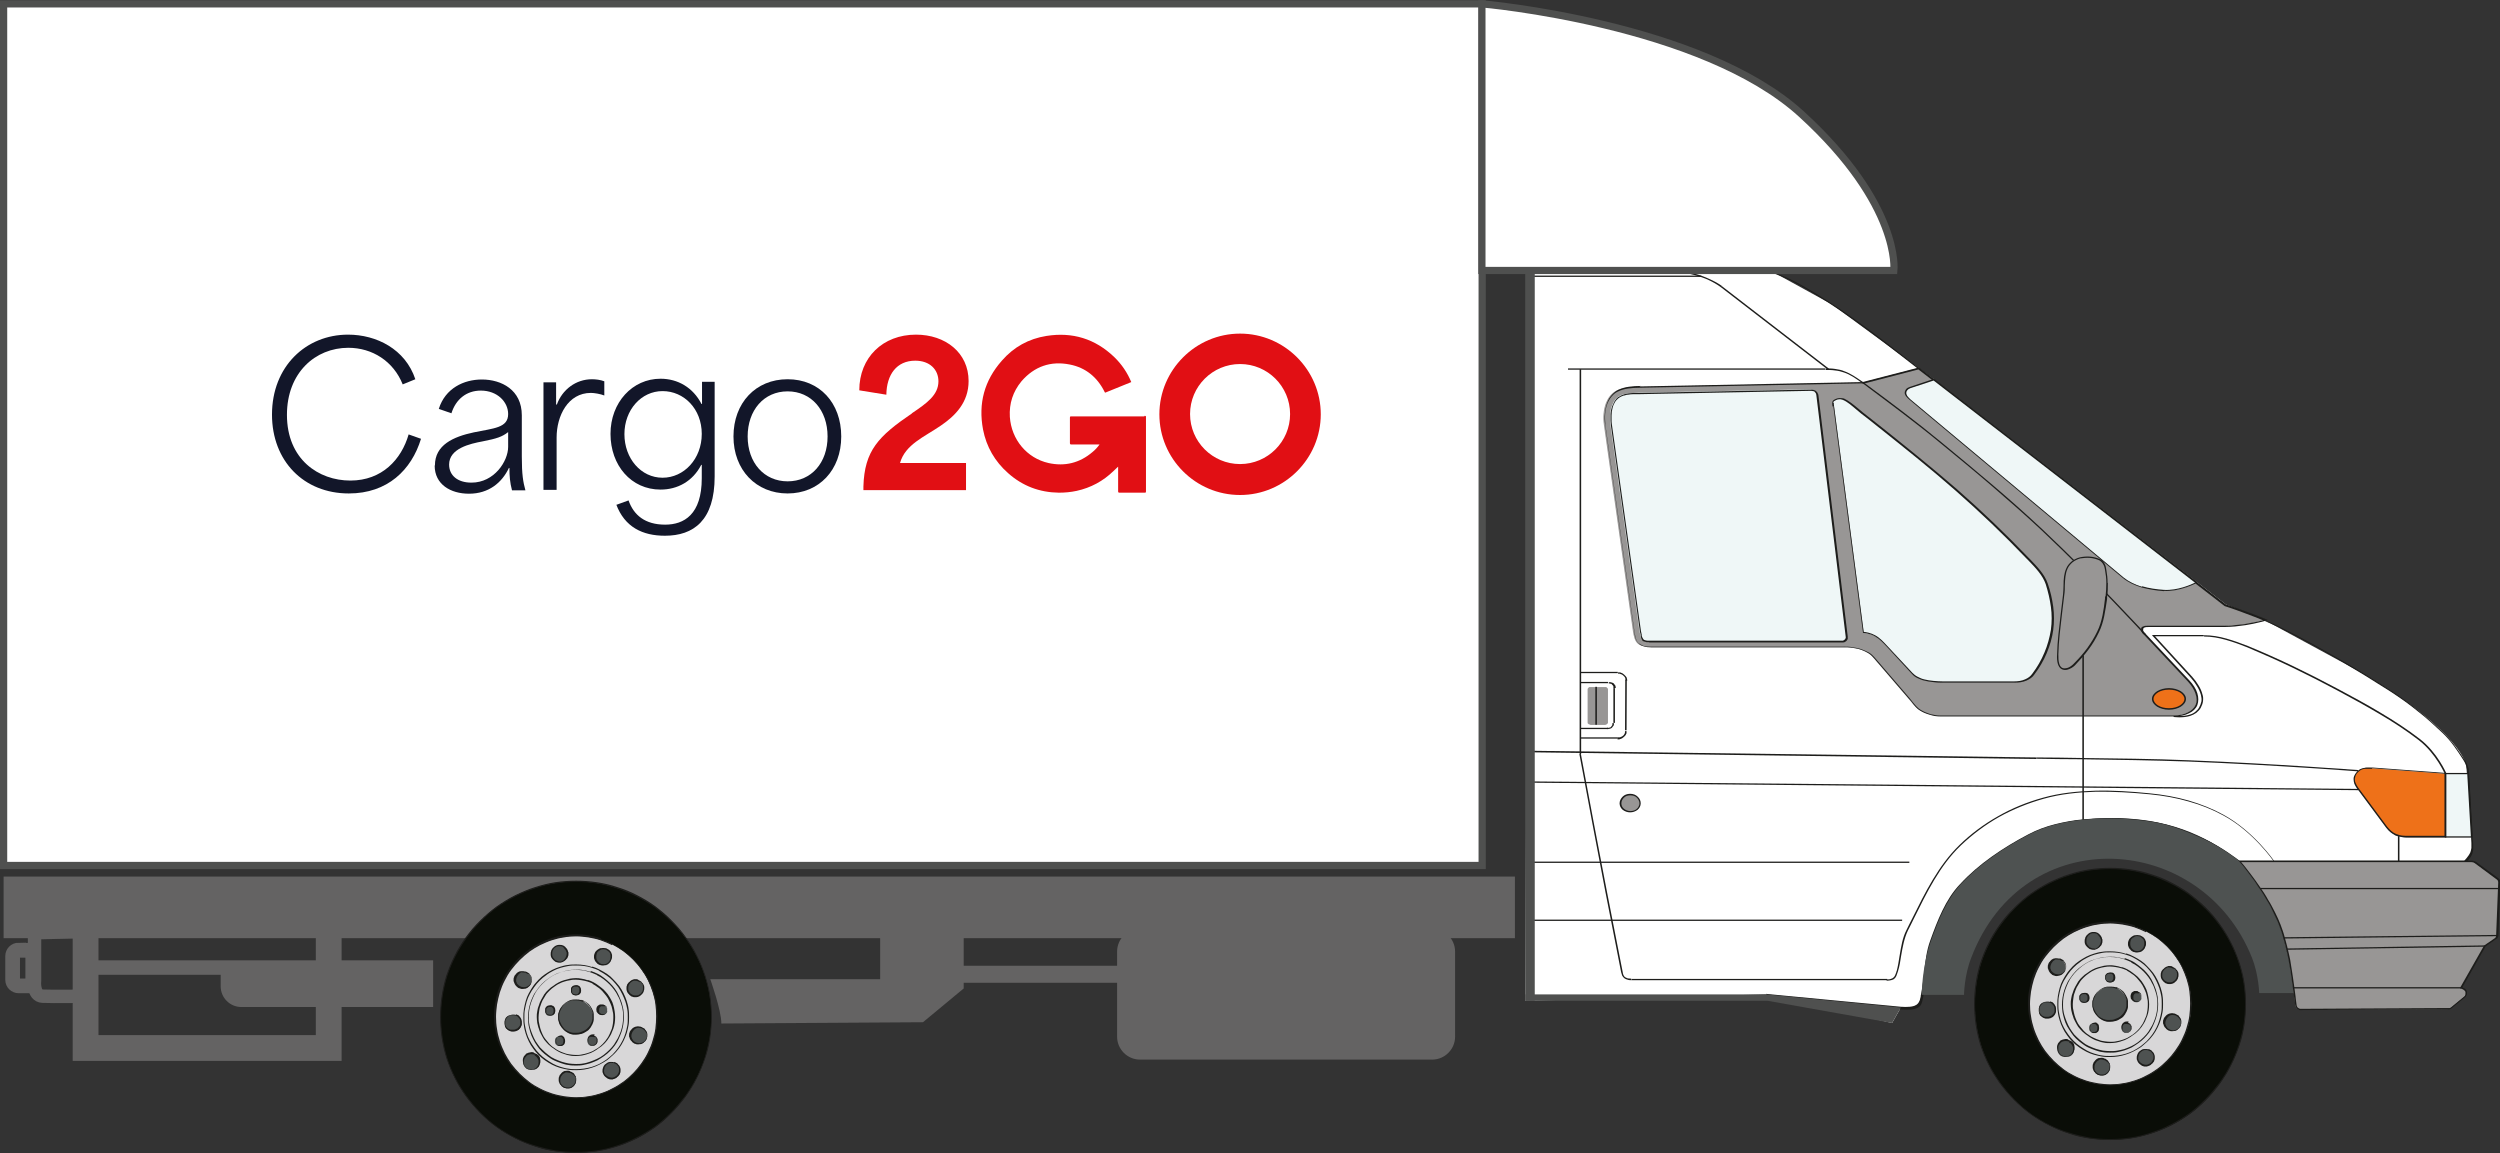 <?xml version="1.0" encoding="UTF-8"?>
<svg id="Layer_2" data-name="Layer 2" xmlns="http://www.w3.org/2000/svg" viewBox="0 0 96.97 44.73">
  <rect x="0" y="0" width="96.97" height="44.73" fill="#333333" stroke="none"/>
  <defs>
    <style>
      .cls-1 {
        fill: #121629;
      }

      .cls-2, .cls-3, .cls-4, .cls-5, .cls-6, .cls-7, .cls-8, .cls-9, .cls-10 {
        fill-rule: evenodd;
      }

      .cls-2, .cls-11 {
        fill: #fff;
      }

      .cls-3, .cls-12 {
        fill: #4f504f;
      }

      .cls-4 {
        fill: #989695;
      }

      .cls-13 {
        fill: #1d1d1b;
      }

      .cls-5 {
        fill: #eff7f7;
      }

      .cls-6 {
        fill: #4e5251;
      }

      .cls-14 {
        stroke-width: 1px;
      }

      .cls-14, .cls-15, .cls-16 {
        stroke: #646363;
      }

      .cls-14, .cls-15, .cls-16, .cls-17 {
        fill: none;
        stroke-miterlimit: 22.93;
      }

      .cls-15 {
        stroke-width: .52px;
      }

      .cls-16 {
        stroke-width: .57px;
      }

      .cls-17 {
        stroke: #4f504f;
        stroke-width: .28px;
      }

      .cls-7, .cls-18 {
        fill: #646363;
      }

      .cls-8 {
        fill: #ee7119;
      }

      .cls-9 {
        fill: #d8d7d8;
      }

      .cls-19 {
        fill: #e10f14;
      }

      .cls-10 {
        fill: #0a0d07;
      }
    </style>
  </defs>
  <g id="Layer_1-2" data-name="Layer 1">
    <g>
      <path class="cls-11" d="M59.3,8.36l-.14,30.46,9.34-.25,4.89,1.11.34-.6.36.03s.38-.08.45-.52,1.2-6.27,6.29-6.8,6.84,2.66,6.84,2.66l7.95-1.02s.3-.35.3-.54-.26-3.18-.26-3.18c0,0-.11-1.32-4.25-3.72l-3.52-1.91-1.56-.64-11.33-8.74-3.94-2.89-2.22-1.22-9.55-2.24Z"/>
      <rect class="cls-11" x=".14" y=".15" width="57.35" height="33.42"/>
      <rect class="cls-17" x=".14" y=".15" width="57.35" height="33.42"/>
      <path class="cls-13" d="M68.5,38.55l5.23.5c.12.01.24.01.35,0,.11-.01.2-.04.28-.08h0c.09-.05.11-.18.14-.32,0-.02,0-.04.01-.07.06-.28.09-.56.12-.84.05-.43.09-.85.24-1.26.14-.39.29-.79.47-1.16.18-.37.4-.73.69-1.03.36-.39.77-.74,1.22-1.06.45-.32.93-.61,1.43-.87.32-.17.67-.3,1.03-.39.36-.09.74-.16,1.11-.19.45-.04.9-.05,1.35-.04.46.02.92.06,1.38.14h0c.33.06.66.15.98.26.32.11.64.25.95.39h0c.7.32,1.31.8,1.39.86h8.71s.17-.17.24-.33c.02-.05.03-.11.04-.17,0-.06,0-.13,0-.19h0s-.16-2.76-.16-2.76c0-.08-.02-.15-.04-.23-.02-.07-.06-.15-.1-.21h0s0,0,0,0c-.24-.38-.49-.76-.82-1.07h0c-.31-.29-.62-.58-.96-.84-.33-.27-.68-.52-1.05-.76-.64-.41-1.29-.81-1.95-1.2-.68-.4-1.38-.78-2.08-1.14-1.13-.59-2.39-.98-2.39-.98h0s0,0,0,0l-11.64-8.99c-.22-.17-.4-.31-.59-.46-1.41-1.1-2.81-2.19-4.36-3.04-.53-.29-1.1-.5-1.7-.67-.6-.17-1.22-.31-1.85-.44-.46-.1-.92-.16-1.39-.2-.47-.04-.95-.06-1.43-.06h-4.13v-.05h4.13c.48,0,.96.02,1.44.06.47.04.94.11,1.4.21.63.13,1.25.27,1.85.44.6.17,1.18.39,1.71.68,1.56.85,2.96,1.95,4.37,3.04.21.16.42.32.59.46l11.64,8.99c.09.03,1.3.42,2.39.99.7.36,1.4.74,2.08,1.14.66.38,1.32.78,1.96,1.2.37.24.72.5,1.05.77s.65.55.96.85c.33.32.58.7.83,1.08h0c.05.07.08.15.11.23.03.08.04.16.04.24l.16,2.76h0c0,.07,0,.13,0,.2,0,.07-.02.13-.04.19h0c-.08.19-.26.35-.26.35h0s-.01,0-.01,0h-8.75s-.64-.52-1.38-.87c-.31-.14-.62-.27-.94-.39-.32-.11-.64-.2-.97-.26-.45-.07-.91-.12-1.37-.14-.45-.02-.9,0-1.34.04h0c-.37.04-.75.1-1.1.19-.36.09-.7.22-1.02.39h0c-.5.26-.98.55-1.43.87-.45.32-.86.67-1.21,1.05-.28.3-.5.65-.68,1.02-.18.37-.33.76-.47,1.16-.14.4-.19.83-.24,1.25-.03.28-.06.57-.12.85,0,.02,0,.04-.01.07-.03.15-.06.29-.17.36h0c-.08.05-.19.08-.3.09-.11.01-.24,0-.36,0h0l-5.23-.5h-8.98v-.05h8.98Z"/>
      <path class="cls-6" d="M87.35,37.15c-1.94-4.88-8.85-5.36-10.89,0-.27.68-.28,1.44-.28,1.44h-1.64s0-1.09.36-2.1c.28-.79.59-1.57,1.15-2.19.72-.77,1.65-1.41,2.65-1.93.64-.34,1.38-.5,2.13-.58.9-.08,1.82-.05,2.72.1.66.11,1.3.37,1.92.65.74.34,1.39.86,1.39.86,0,0,.83.93,1.35,1.98.3.59.41,1.24.58,1.89.15.61.19,1.25.19,1.25h-1.35s-.02-.72-.28-1.37"/>
      <path class="cls-8" d="M92.01,29.79c-.18-.02-.36,0-.48.07-.12.07-.2.21-.22.34,0,.12.04.25.13.37l1.12,1.51c.1.13.22.24.36.31.15.06.32.08.5.08h1.43v-2.46l-2.84-.21Z"/>
      <path class="cls-13" d="M91.75,29.77c.08,0,.18,0,.27,0l2.84.21h.03v2.51h-1.46c-.09,0-.18,0-.26-.02-.09-.01-.17-.03-.25-.06h0c-.07-.04-.14-.08-.2-.13-.06-.05-.12-.11-.17-.18l-1.12-1.51c-.05-.06-.08-.13-.11-.19-.02-.06-.03-.13-.03-.19h0c0-.08.04-.15.08-.21.04-.06.09-.11.15-.15.07-.04.14-.06.23-.07M92.01,29.82c-.09,0-.18,0-.26,0-.08,0-.15.03-.2.06h0c-.05.03-.1.08-.14.13-.04.06-.06.13-.07.19,0,.06,0,.11.03.17.02.06.06.12.1.18h0s1.12,1.51,1.12,1.51c.05.06.1.12.16.17.06.05.12.09.19.12.07.03.15.05.23.06.08.01.17.01.25.01h1.4v-2.41l-2.81-.21h0Z"/>
      <polygon class="cls-5" points="95.73 30.01 95.87 32.47 94.85 32.47 94.85 30.01 95.73 30.01"/>
      <path class="cls-13" d="M95.84,32.44l-.14-2.41h-.81v2.41h.95ZM95.76,30l.14,2.46v.03s-.03,0-.03,0h-1.04v-2.51h.93v.03Z"/>
      <polygon class="cls-13" points="70.9 14.34 66.75 11.14 66.79 11.1 70.94 14.3 70.9 14.34"/>
      <path class="cls-13" d="M66.75,11.14c-.15-.11-.31-.2-.48-.28-.17-.08-.36-.14-.54-.19h0c-.21-.06-.42-.11-.63-.14-.21-.03-.43-.05-.65-.05v-.05c.22,0,.44.02.66.05.22.03.43.08.64.14.19.05.38.12.55.2.18.08.35.17.5.28l-.04.04Z"/>
      <rect class="cls-13" x="59.44" y="10.42" width="5" height=".05"/>
      <rect class="cls-13" x="59.47" y="10.69" width="6.52" height=".05"/>
      <polygon class="cls-13" points="59.35 29.12 78.99 29.38 78.99 29.44 59.35 29.18 59.35 29.12"/>
      <path class="cls-13" d="M78.99,29.38c.56,0,1.13.01,1.69.02,1.41.02,2.82.03,4.23.09,3.28.13,6.55.38,6.56.38v.05s-3.28-.25-6.56-.38c-1.41-.05-2.82-.07-4.23-.09-.56,0-1.13-.01-1.69-.02v-.05Z"/>
      <polygon class="cls-13" points="59.4 30.31 91.48 30.6 91.48 30.65 59.4 30.36 59.4 30.31"/>
      <path class="cls-13" d="M94.83,30.02s-.34-.79-1.01-1.31h0c-.48-.37-1-.71-1.53-1.02-.54-.32-1.09-.62-1.65-.92-.56-.3-1.13-.59-1.71-.87-.58-.28-1.17-.54-1.76-.79-.27-.11-.55-.21-.83-.29-.28-.08-.56-.13-.85-.13v-.05c.3,0,.59.05.87.13.28.08.56.18.84.29h0c.6.25,1.19.51,1.77.79.58.28,1.15.57,1.71.87.56.3,1.12.6,1.65.92.54.32,1.06.66,1.54,1.03h0c.68.53,1.02,1.33,1.02,1.33l-.06.02Z"/>
      <polygon class="cls-13" points="85.48 24.68 83.59 24.68 85.03 26.25 84.98 26.29 83.5 24.67 83.47 24.63 83.53 24.63 85.48 24.63 85.48 24.68"/>
      <path class="cls-13" d="M85.03,26.25c.1.11.18.22.25.34.07.11.12.23.15.35.03.08.03.17.02.26-.01.09-.05.18-.09.26h0c-.04.07-.1.13-.17.19-.07.05-.15.09-.24.12h0c-.29.09-.64.04-.64.04v-.05s.35.05.62-.04h0c.08-.02.16-.06.22-.11.06-.05.12-.11.15-.17h0c.04-.07.07-.15.09-.24.01-.08,0-.16-.02-.24h0c-.03-.11-.08-.23-.15-.34-.07-.12-.15-.23-.25-.34l.05-.03Z"/>
      <rect class="cls-13" x="59.43" y="35.67" width="14.35" height=".05"/>
      <rect class="cls-13" x="59.39" y="33.42" width="14.67" height=".05"/>
      <path class="cls-13" d="M88.2,33.42s-.79-1.16-1.96-1.79h0c-.42-.23-.87-.41-1.34-.54-.48-.14-.99-.23-1.51-.28h0c-.71-.07-1.42-.11-2.11-.1-.69.02-1.36.09-2,.27-.61.17-1.2.41-1.74.71-.55.31-1.05.69-1.49,1.11-.81.78-1.31,1.81-1.83,2.86-.07.14-.14.29-.21.42-.15.31-.21.65-.27,1-.03.2-.06.4-.12.59h0s-.01.04-.02.06c-.03.09-.05.17-.12.23-.03.03-.08.05-.13.06-.05.01-.11.02-.17.02v-.05c.06,0,.11,0,.16-.02.04-.01.08-.03.1-.05h0c.06-.05.08-.12.11-.2,0-.02.01-.04.02-.06.05-.19.08-.39.11-.58.06-.35.11-.7.27-1.01.07-.15.14-.28.21-.42.52-1.05,1.03-2.08,1.84-2.87.44-.43.95-.81,1.5-1.12.54-.31,1.13-.55,1.75-.72h0c.64-.18,1.32-.25,2.01-.27.69-.02,1.41.03,2.11.1.52.05,1.03.14,1.52.28.48.14.93.32,1.35.55h0c1.19.65,1.98,1.81,1.98,1.81l-.05.03Z"/>
      <rect class="cls-13" x="63.28" y="37.97" width="9.92" height=".05"/>
      <path class="cls-13" d="M63.28,38.02c-.05,0-.1,0-.15-.02-.05-.01-.09-.03-.13-.06-.03-.03-.06-.06-.08-.1h0s-.03-.09-.04-.13c-.84-4.21-1.61-8.45-1.62-8.46h.06s.78,4.23,1.62,8.45c0,.04.02.09.03.12h0s.03.06.06.08h0s.07.04.11.05c.04,0,.09.01.13.01v.05Z"/>
      <rect class="cls-13" x="61.27" y="14.32" width=".06" height="14.93"/>
      <path class="cls-13" d="M59.27,12.7s0-.05-.02-.07l.06-.02s.02.05.02.08h-.06Z"/>
      <path class="cls-4" d="M96.38,36.69l.41-.28s.03-.04.05-.06c0-.02.02-.05.02-.07l.08-2.04s0-.05-.02-.08c0-.02-.03-.05-.06-.07l-.86-.63s-.04-.02-.07-.03c-.03,0-.05-.02-.08-.02h-8.99c.16.18.31.37.43.53.12.16.22.3.32.46.11.16.23.34.33.52.11.17.19.34.26.49.08.16.15.31.21.47.06.16.11.33.17.51.05.19.11.4.16.64.05.25.11.55.15.89.05.34.1.71.12.91.03.2.03.21.04.23.02.02.03.03.03.05.02,0,.03.02.05.03.03.02.07.03.11.03l5.68-.03s.07,0,.1-.02c.03-.02.05-.03.07-.05l.51-.42s.03-.04.03-.06c.02-.02.02-.04.02-.07,0-.02,0-.05,0-.07-.02-.02-.03-.04-.04-.05-.02-.02-.04-.04-.06-.05l-.09-.04.92-1.62Z"/>
      <path class="cls-13" d="M96.81,36.43l-.4.28-.9,1.59.06.03s.03.01.04.02c.01,0,.02.02.03.03.01,0,.02.02.02.03h0s.01.02.02.02h0s0,.01,0,.01c.01.03.01.05.01.08,0,.02,0,.03,0,.04,0,.01,0,.03-.02.04,0,.02-.02.05-.04.07h0s-.51.42-.51.42c-.02.02-.05.03-.07.05h0s0,0,0,0c-.01,0-.03,0-.05.01-.02,0-.04,0-.06,0h0s-5.68.03-5.68.03h0s-.05,0-.07,0c-.02,0-.04-.01-.06-.03-.01,0-.02-.01-.03-.02,0,0-.01,0-.02-.01h0s0-.01,0-.01c0-.01-.02-.03-.03-.04h0s0,0,0,0c0-.02-.02-.03-.05-.24,0-.05-.01-.11-.02-.18-.03-.2-.06-.48-.1-.73h0c-.02-.16-.04-.31-.07-.45-.03-.16-.05-.3-.08-.43-.05-.24-.1-.45-.16-.64-.03-.09-.05-.18-.08-.26-.03-.09-.06-.17-.09-.25h0c-.03-.08-.06-.16-.1-.24-.04-.08-.07-.15-.11-.23h0c-.04-.08-.08-.16-.12-.25-.04-.08-.09-.16-.14-.24h0c-.05-.09-.11-.18-.16-.27-.06-.09-.11-.17-.17-.25h0c-.05-.08-.1-.15-.15-.23-.05-.07-.11-.15-.17-.23-.06-.08-.13-.17-.2-.26-.07-.09-.15-.18-.22-.27l-.04-.04h9.05s.06,0,.09.02c.01,0,.03,0,.04.01h0s.02.01.04.02h0s0,0,0,0l.86.63h0s0,0,0,0c.03.02.06.05.07.08.02.04.02.06.02.09h0s-.08,2.04-.08,2.04c0,.03,0,.05-.02.08h0s0,0,0,0c0,0,0,.01-.01.02-.01.02-.02.04-.05.05M96.36,36.67l.41-.28h0s.02-.02.03-.03c0,0,0-.01.01-.02,0-.02.01-.04.01-.06h0s.08-2.04.08-2.04c0-.03,0-.05-.01-.07h0s0,0,0,0c0-.02-.03-.04-.05-.06h0s-.85-.63-.85-.63c-.01,0-.02-.01-.03-.02,0,0-.02,0-.03-.01-.02,0-.05-.01-.07-.01h-8.93c.07.08.13.15.19.23.07.09.14.18.2.26.06.08.12.16.17.23.05.07.1.15.16.23.06.08.11.17.17.25.06.09.11.18.16.27.05.08.1.16.14.24.05.09.09.17.13.25.04.08.08.16.11.23.03.08.07.16.1.24.03.08.06.16.09.25.03.08.05.17.08.27h0c.05.19.11.4.16.64h0c.03.13.06.28.08.44.02.14.05.29.07.45.04.25.07.52.1.73,0,.07.02.13.02.18.02.18.03.2.04.22.02.01.02.03.03.04,0,0,.01,0,.02.01h0s.02.01.02.01h0s0,0,0,0c.01,0,.03.02.04.02.02,0,.03,0,.05,0h0s5.68-.03,5.68-.03h0s.03,0,.05,0c.01,0,.03,0,.04,0,.02-.01.05-.03.06-.04h0s.51-.42.51-.42c.01-.01.02-.03.03-.05h0s0-.01,0-.01c0,0,0,0,0-.01h0s0-.02,0-.04c0-.02,0-.04,0-.06,0,0-.01-.02-.02-.03h0s-.01-.02-.02-.02h0s0,0,0,0c0,0-.01-.01-.02-.02-.01,0-.02-.01-.03-.02l-.09-.04h-.03s.01-.04.01-.04l.92-1.62h0s0,0,0,0Z"/>
      <rect class="cls-13" x="87.67" y="34.44" width="9.26" height=".05"/>
      <polygon class="cls-13" points="96.38 36.72 88.69 36.84 88.69 36.79 96.38 36.67 96.38 36.72"/>
      <rect class="cls-13" x="88.58" y="36.3" width="8.28" height=".05" transform="translate(-.4 1.03) rotate(-.63)"/>
      <rect class="cls-13" x="88.95" y="38.29" width="6.52" height=".05"/>
      <rect class="cls-13" x="93.01" y="32.43" width=".06" height=".98"/>
      <rect class="cls-13" x="61.3" y="28.6" width="1.45" height=".05"/>
      <path class="cls-13" d="M62.75,28.6s.04,0,.06,0c.02,0,.03,0,.05-.01h0s.03-.02.05-.02h0s.03-.02.04-.03c.02-.01.03-.03.04-.04.01-.01.02-.03.03-.05h0s.01-.03.01-.04c0-.02,0-.03,0-.05h.06s0,.04,0,.06c0,.02,0,.04-.02.06,0,.02-.02.04-.04.06-.01.02-.03.03-.05.05-.02.01-.03.03-.05.04h0s-.04.02-.06.03c-.02,0-.04.01-.06.02-.02,0-.05,0-.07,0v-.05Z"/>
      <rect class="cls-13" x="62.1" y="27.32" width="1.96" height=".06" transform="translate(35.43 90.3) rotate(-89.74)"/>
      <path class="cls-13" d="M63.05,26.38s0-.07-.02-.1c0-.01-.02-.03-.03-.04-.01-.01-.03-.03-.04-.04-.01-.01-.03-.02-.04-.03h0s-.03-.02-.05-.02h0s-.03-.01-.05-.02c-.02,0-.04,0-.06,0v-.05s.05,0,.07,0c.02,0,.04.01.06.02.02,0,.04.02.06.03h0s.04.03.05.04c.02.02.03.03.05.05.01.02.03.03.04.05h0s.03.09.03.13h-.06Z"/>
      <rect class="cls-13" x="61.3" y="26.06" width="1.45" height=".05"/>
      <rect class="cls-13" x="61.3" y="28.23" width="1.07" height=".05"/>
      <path class="cls-13" d="M62.36,28.23s.02,0,.03,0c.02,0,.03,0,.04-.01h0s.03,0,.04-.01c0,0,.02-.01.02-.02h0s.02-.03.03-.04c0,0,.02-.02.02-.03,0,0,0-.02,0-.03,0-.01,0-.03,0-.04h.06s0,.03,0,.05c0,.01,0,.03-.01.04h0s0,0,0,0c0,.01-.02.02-.03.04-.01.01-.02.02-.03.04-.01.01-.02.02-.04.03-.02,0-.03.02-.06.02-.02,0-.03,0-.05.01-.02,0-.03,0-.05,0v-.05Z"/>
      <rect class="cls-13" x="62.58" y="26.69" width=".06" height="1.35"/>
      <path class="cls-13" d="M62.58,26.69s0-.03,0-.04c0-.01,0-.02,0-.03,0-.01-.02-.02-.02-.03,0-.01-.02-.02-.03-.03h0s-.01-.02-.02-.03c-.01,0-.02-.01-.04-.01h0s-.03,0-.04-.01c-.01,0-.02,0-.03,0v-.05s.03,0,.05,0c.02,0,.03,0,.05.01.02,0,.04.01.06.02.02,0,.03.02.04.03.01.01.02.02.03.04.01.01.02.02.03.04h0s0,0,0,0c0,.01,0,.03.01.04,0,.02,0,.03,0,.05h-.06Z"/>
      <rect class="cls-13" x="61.3" y="26.45" width="1.07" height=".05"/>
      <path class="cls-4" d="M62.37,26.72s-.02-.03-.03-.04c-.02-.02-.03-.02-.04-.03-.02,0-.03,0-.05,0h-.55s-.03,0-.05,0c-.02,0-.03.02-.04.03,0,0-.02.02-.03.04,0,0,0,.02,0,.04v1.23s0,.03,0,.05c0,.02.02.03.03.04.02.02.03.02.04.02.02,0,.03.02.05.02h.55s.03,0,.05-.02c.02,0,.03,0,.04-.02,0,0,.02-.02.03-.04,0-.02,0-.03,0-.05v-1.23s0-.03,0-.04"/>
      <rect class="cls-13" x="61.88" y="26.64" width=".06" height="1.47"/>
      <polygon class="cls-3" points="73.39 39.68 68.57 38.82 59.17 38.82 59.17 38.57 68.5 38.57 73.73 39.08 73.39 39.68"/>
      <path class="cls-4" d="M63.59,15.01l8.65-.17,2.18-.57c3.97,3.06,7.93,6.12,11.89,9.19,0,0,.35.11.69.24.45.16.87.34.87.34,0,0-.39.11-.8.18-.26.04-.52.06-.8.06h-2.92c-.09,0-.17,0-.23.03-.04.03-.05.08-.04.14,0,.05.05.11.1.15l1.69,1.8c.28.3.42.66.3.93-.11.26-.46.43-.87.43h-9.08c-.27,0-.53-.08-.76-.21-.18-.11-.3-.3-.45-.47l-1.35-1.57c-.12-.15-.3-.25-.5-.32-.22-.08-.47-.1-.73-.1h-7.46c-.18,0-.36-.04-.46-.14-.11-.11-.14-.28-.17-.45l-1.13-8.03c-.04-.28-.02-.57.08-.84.08-.2.21-.38.41-.48.24-.12.55-.15.87-.15"/>
      <path class="cls-13" d="M72.71,25.51h0M72.25,14.87l-8.65.17c-.16,0-.31.01-.45.03-.14.02-.28.06-.4.12h0c-.09.04-.17.11-.23.18-.07.08-.13.18-.17.28h0c-.05.13-.08.27-.09.41-.01.14,0,.28.01.42h0s1.13,8.03,1.13,8.03h0c.03.17.05.34.16.44h0s.11.07.18.1c.08.02.17.03.26.03h7.46c.13,0,.26,0,.38.02.12.02.24.04.36.08.1.04.2.08.29.13.09.05.16.12.23.2l1.35,1.57s.08.1.12.15c.1.12.19.24.32.31.12.07.24.12.37.16.12.03.25.05.37.05h9.08c.2,0,.38-.04.53-.12.14-.07.25-.17.3-.29h0c.06-.13.05-.28,0-.43-.05-.16-.16-.33-.3-.48h0l-1.69-1.8s-.06-.05-.08-.08c-.02-.03-.03-.06-.04-.08,0-.03,0-.06,0-.09,0-.03.02-.05.05-.07h0c.06-.04.15-.04.24-.04h2.92c.14,0,.27,0,.4-.02.13-.01.26-.03.39-.04.3-.05.6-.12.73-.15-.14-.06-.47-.19-.8-.31h0c-.34-.13-.69-.24-.69-.24h0s0,0,0,0c-2.59-2-5.17-4-7.76-6-1.37-1.06-2.74-2.12-4.12-3.18l-2.16.56h0s0,0,0,0ZM63.59,14.99l8.65-.17,2.17-.56h.02s.01,0,.01,0c1.38,1.06,2.75,2.13,4.13,3.19,2.59,2,5.18,3.99,7.76,5.99.04.01.37.12.69.24.45.16.87.34.88.34l.07.03-.07.02s-.4.12-.81.18c-.13.02-.26.03-.4.05-.13.01-.27.02-.4.02h-2.92c-.08,0-.16,0-.21.03-.01.01-.02.02-.03.04,0,.02,0,.05,0,.07,0,.02.01.04.03.06.02.03.04.05.07.07h0s0,0,0,0l1.69,1.8h0c.15.16.26.33.31.5.05.16.05.32,0,.46-.05.13-.17.25-.33.32-.16.08-.36.12-.56.12h-9.08c-.13,0-.27-.02-.39-.06-.14-.04-.27-.09-.38-.16h0c-.14-.08-.23-.2-.33-.33-.04-.05-.08-.1-.12-.14h0s-1.35-1.57-1.35-1.57h0c-.06-.07-.13-.14-.21-.19-.08-.05-.17-.09-.27-.13h0c-.11-.04-.22-.06-.34-.08-.12-.02-.25-.02-.37-.02h-7.46c-.1,0-.2-.01-.28-.04-.08-.02-.15-.06-.2-.11-.12-.11-.15-.29-.17-.46h0s0,0,0,0l-1.13-8.03c-.02-.14-.03-.29-.01-.43.01-.14.04-.28.09-.42h0c.04-.11.1-.21.18-.3.07-.08.15-.15.25-.2.13-.06.27-.1.42-.12.15-.02.3-.03.46-.03h0Z"/>
      <path class="cls-5" d="M63.9,24.88s.03,0,.05,0h7.47s.06,0,.09-.02c.03-.02.05-.03.07-.05.03-.02.03-.05.04-.07,0-.03.02-.05,0-.08l-1.14-9.38s-.02-.05-.03-.07c-.02-.02-.03-.05-.05-.06-.02-.02-.04-.02-.07-.03-.03,0-.05-.02-.08-.02l-6.67.13c-.16,0-.31.02-.44.03-.11.02-.19.04-.25.06-.07.03-.11.06-.17.1-.04.04-.08.08-.12.15-.03.06-.07.14-.1.23-.03.09-.04.19-.04.31,0,.11,0,.22,0,.34l1.13,8.03c.02.07.03.13.04.18,0,.05.02.08.03.09.02.02.03.04.03.05.02,0,.03.02.04.03.02,0,.03.02.06.02.03,0,.05.02.08.02"/>
      <path class="cls-13" d="M62.93,15.36h0M63.95,24.91s-.04,0-.06,0c-.03,0-.05,0-.08-.02-.01,0-.03,0-.04-.01-.01,0-.02,0-.03-.01-.01,0-.02-.01-.03-.02h0s0,0-.01-.01h0s0-.01,0-.01c0,0,0-.01-.01-.02,0,0-.01-.02-.02-.03h0s0,0,0,0c-.01-.02-.02-.05-.03-.1,0-.02,0-.03,0-.04,0-.04-.02-.09-.03-.13h0s0,0,0,0l-1.13-8.03c0-.06-.01-.12-.01-.17,0-.06,0-.11,0-.17,0-.06,0-.11.01-.16,0-.05.02-.1.03-.15.01-.05.03-.09.05-.13.02-.04.03-.07.05-.11h0s.04-.07.06-.09c.02-.03.04-.05.06-.07h0s0,0,0,0c.03-.02.05-.04.08-.05h0s.06-.03.09-.05h0s.07-.02.11-.04c.04-.01.09-.02.15-.03h0c.06,0,.13-.02.21-.02.07,0,.15,0,.23,0l6.67-.13h0s.06,0,.09.02c.03,0,.06.02.08.04.02.02.04.04.06.07h0s0,0,0,0c0,.02.02.04.03.07h0s0,0,0,0l1.14,9.38s0,.06,0,.09h0,0s0,0,0,0h0s-.02.05-.05.08c-.02.02-.05.03-.07.05h0s0,0,0,0c-.02,0-.03,0-.05.01-.02,0-.03,0-.05,0h-7.47ZM63.91,24.85s.03,0,.04,0h7.47s.02,0,.03,0c.01,0,.03,0,.04,0,.02-.01.05-.03.06-.04.02-.02.03-.04.04-.06h0s0,0,0,0c0-.02.01-.04,0-.06h0s0,0,0,0l-1.14-9.38s-.02-.05-.02-.06c-.02-.02-.03-.04-.05-.06-.01-.01-.04-.02-.06-.02h0s-.05-.01-.07-.01l-6.67.13h0c-.08,0-.16,0-.23,0-.07,0-.14.01-.2.02-.06,0-.1.02-.14.03-.04,0-.07.02-.1.03-.03.01-.06.03-.08.04-.02.02-.05.03-.07.05-.02.02-.04.04-.06.06-.02.02-.04.05-.06.08h0s-.03.06-.05.1c-.02.04-.03.08-.04.12-.01.05-.02.09-.03.14,0,.05-.01.1-.01.16h0c0,.06,0,.11,0,.16,0,.06,0,.11.01.17h0s1.13,8.03,1.13,8.03c.01.05.02.1.03.14v.04s.02.07.03.08c0,.01.02.02.02.03,0,0,0,.01.01.02,0,0,.01.01.02.02h0s0,0,.01.01c0,0,.02,0,.03.01h0s.02,0,.03.01c.02,0,.05.01.07.01h.01Z"/>
      <rect class="cls-13" x="60.82" y="14.29" width="9.97" height=".05"/>
      <path class="cls-13" d="M70.8,14.29c.13,0,.26,0,.38.02.13.02.25.04.36.09.25.09.46.24.68.39l.05.03h0s0,0,0,0c1.03.76,2.06,1.53,3.04,2.34h0c.67.55,1.33,1.1,1.99,1.66.66.56,1.3,1.13,1.93,1.72,2.08,1.96,3.99,4.05,4,4.05l-.05.03s-1.91-2.09-3.99-4.05c-.62-.58-1.27-1.15-1.92-1.71-.65-.56-1.32-1.11-1.99-1.66-.98-.81-2.01-1.57-3.04-2.34h0s-.05-.03-.05-.03c-.21-.15-.42-.3-.66-.38h0c-.11-.04-.23-.07-.35-.08-.12-.02-.25-.02-.37-.02v-.05Z"/>
      <path class="cls-8" d="M84.13,26.72c-.35,0-.63.18-.63.39s.28.39.63.39.63-.18.63-.39-.29-.39-.63-.39"/>
      <path class="cls-13" d="M83.67,26.81c.12-.07.28-.12.46-.12s.34.05.46.12c.12.08.2.18.2.3s-.08.22-.2.3c-.12.07-.28.12-.46.12s-.34-.05-.46-.12c-.12-.08-.2-.18-.2-.3s.08-.22.2-.3M84.13,26.75c-.17,0-.32.04-.43.11-.11.07-.17.16-.17.25s.07.19.17.25c.11.07.26.11.43.11s.32-.04.43-.11c.11-.07.17-.16.17-.25s-.07-.19-.17-.25c-.11-.07-.26-.11-.43-.11Z"/>
      <rect class="cls-13" x="80.77" y="25.42" width=".06" height="6.37"/>
      <path class="cls-5" d="M71.11,15.77c-.02-.1-.03-.19.03-.23.1-.07.25-.11.38-.05.25.11.47.34.72.53,1.22.98,2.46,1.95,3.64,2.97.97.85,1.89,1.73,2.77,2.65.31.32.62.63.75,1.01.19.58.29,1.19.2,1.79-.09.61-.35,1.21-.73,1.71-.15.21-.44.31-.74.31h-2.74c-.25,0-.52-.02-.75-.08-.17-.05-.34-.13-.46-.25l-.98-1.05c-.14-.15-.28-.31-.46-.4-.19-.11-.45-.13-.45-.13l-1.15-8.77Z"/>
      <path class="cls-13" d="M79.36,22.66h0M71.13,15.63s0,.08.01.13h0s1.15,8.75,1.15,8.75c.07,0,.28.04.44.13.19.1.33.26.47.41l.98,1.05c.06.06.12.11.2.15.08.04.16.08.25.1.12.03.24.05.36.06.12.01.25.02.38.02h2.74c.16,0,.31-.02.44-.08.12-.05.21-.12.28-.22h0c.19-.25.35-.53.47-.82.12-.28.2-.58.25-.88h0c.04-.3.04-.6,0-.89-.04-.3-.11-.59-.2-.88-.12-.35-.4-.64-.69-.94l-.06-.06h0c-.44-.46-.89-.91-1.35-1.35-.46-.44-.93-.87-1.42-1.3-.98-.86-2-1.67-3.03-2.49-.19-.15-.37-.3-.61-.48h0c-.06-.05-.12-.1-.18-.15-.18-.15-.34-.3-.53-.38-.05-.02-.11-.03-.16-.02-.06,0-.13.04-.18.07-.02.01-.03.04-.03.07ZM71.08,15.77c0-.05-.02-.1-.01-.14,0-.05.02-.09.05-.11h0c.06-.04.13-.07.21-.08.07,0,.14,0,.2.02h0c.19.09.37.24.55.39.06.05.12.1.18.15.17.13.39.31.61.48,1.03.82,2.05,1.64,3.03,2.49.48.42.96.86,1.42,1.3.46.44.91.89,1.35,1.35l.06.06c.29.3.58.6.7.96h0c.1.29.17.59.21.89.04.3.04.61,0,.91-.04.3-.13.6-.25.89-.12.29-.29.58-.48.83-.07.11-.18.18-.31.24-.14.06-.3.08-.46.08h-2.74c-.13,0-.26,0-.39-.02-.13-.01-.25-.03-.37-.06-.09-.02-.18-.06-.27-.1-.08-.04-.15-.09-.21-.16h0s-.98-1.06-.98-1.06h0c-.14-.15-.28-.3-.46-.4h0c-.19-.11-.44-.13-.44-.13h-.02s0-.02,0-.02l-1.15-8.77Z"/>
      <path class="cls-5" d="M83.94,22.91c-.59-.05-1.17-.17-1.58-.5l-8.27-6.91c-.1-.08-.17-.17-.17-.25s.07-.17.17-.21l.93-.31,10.18,7.87s-.64.34-1.26.31"/>
      <path class="cls-13" d="M83.09,22.74c.27.08.56.12.85.14.53.03,1.06-.21,1.2-.28l-10.14-7.84-.91.3s-.09.04-.11.08c-.03.03-.04.07-.04.11,0,.03.02.07.04.11.03.04.08.09.12.13h0s8.27,6.91,8.27,6.91c.2.16.45.28.71.36M83.94,22.93c-.3-.02-.59-.07-.86-.14-.27-.08-.53-.2-.74-.37h0l-8.27-6.91c-.05-.04-.1-.09-.14-.14-.03-.04-.05-.09-.05-.13,0-.05.02-.1.05-.14.03-.04.08-.07.14-.09h0s.93-.31.93-.31h.02s.01,0,.01,0l10.18,7.87.03.02-.03.02s-.65.35-1.28.31h0Z"/>
      <path class="cls-4" d="M81.7,23.14c.04-.34.04-.7-.02-1.04-.03-.17-.09-.32-.23-.39-.23-.11-.52-.14-.77-.08-.23.06-.42.21-.51.4-.13.29-.09.66-.13,1.02-.08.78-.21,1.55-.23,2.32,0,.24.03.47.16.54.12.08.33,0,.48-.14.38-.37.71-.81.93-1.28.2-.42.25-.89.31-1.37"/>
      <path class="cls-13" d="M81.76,22.61c0,.18,0,.36-.03.54v.08c-.07.45-.12.9-.32,1.3h0c-.11.23-.24.45-.39.65-.16.22-.35.43-.54.63h0c-.08.08-.18.13-.27.16-.09.03-.18.02-.25-.02-.07-.04-.11-.11-.14-.2-.03-.1-.04-.23-.03-.36.01-.52.08-1.04.14-1.57.03-.25.06-.49.09-.75h0c.01-.12.02-.24.02-.36,0-.24.02-.48.11-.67h0c.04-.1.12-.19.2-.26.09-.07.2-.13.32-.16h0c.13-.03.27-.04.4-.03.14.01.27.05.39.1h0c.08.04.13.1.17.17.04.07.06.15.07.24.03.17.05.34.05.51M81.67,23.14c.02-.18.03-.35.03-.53,0-.17-.02-.34-.05-.5h0c-.01-.08-.03-.16-.07-.22-.03-.06-.08-.11-.14-.15-.11-.05-.24-.09-.37-.1-.13-.01-.26,0-.38.02-.11.03-.21.08-.3.15-.08.07-.15.15-.19.24h0c-.09.19-.1.42-.11.66,0,.12,0,.24-.02.36h0c-.03.25-.06.5-.09.75-.06.53-.13,1.05-.14,1.56h0c0,.13,0,.25.03.35.02.08.06.14.11.17h0c.05.03.12.03.2.01.08-.02.17-.08.24-.15.19-.19.38-.4.54-.62.15-.21.28-.42.39-.65.19-.39.25-.84.3-1.28v-.08Z"/>
      <path class="cls-4" d="M63.23,30.82c-.21,0-.38.15-.38.34s.17.33.38.33.38-.15.38-.33-.17-.34-.38-.34"/>
      <path class="cls-13" d="M62.94,30.9c.07-.07.17-.11.29-.11s.22.04.29.11c.08.07.12.16.12.26s-.05.19-.12.25c-.08.06-.18.1-.29.1s-.21-.04-.29-.1h0c-.07-.06-.12-.15-.12-.25s.05-.19.12-.26M63.23,30.85c-.1,0-.18.03-.24.09-.06.06-.1.13-.1.22s.04.16.1.21c.06.05.15.09.25.09s.19-.03.25-.09c.06-.05.1-.13.1-.21s-.04-.16-.1-.22c-.06-.06-.15-.09-.25-.09Z"/>
      <rect class="cls-12" x="59.16" y="9.57" width=".37" height="29.25"/>
      <path class="cls-2" d="M57.49.15s8.52.74,12.39,4.28c3.87,3.54,3.58,6.06,3.58,6.06h-15.98V.15Z"/>
      <path class="cls-17" d="M57.49.15s8.52.74,12.39,4.28c3.87,3.54,3.58,6.06,3.58,6.06h-15.98V.15Z"/>
      <rect class="cls-18" x=".14" y="34" width="58.62" height="2.39"/>
      <path class="cls-7" d="M34.14,36.39v1.59h-6.59s.43,1.2.43,1.72l7.82-.05,1.58-1.31v-2.22h-3.3l.06.27Z"/>
      <rect class="cls-14" x="3.32" y="35.5" width="9.43" height="5.15"/>
      <path class="cls-7" d="M44.22,36.02h11.33c.49,0,.89.4.89.89v3.3c0,.49-.4.89-.89.89h-11.33c-.49,0-.89-.4-.89-.89v-3.3c0-.49.4-.89.89-.89"/>
      <rect class="cls-18" x="36.2" y="37.46" width="9.66" height=".66"/>
      <path class="cls-7" d="M16.8,37.25H3.17v.56h5.39v.45c0,.44.36.8.8.8h7.44v-1.81"/>
      <path class="cls-15" d="M1.34,36.18v1.85s-.07.59.31.61c.38.02,1.71,0,1.71,0v-2.51l-2.02.05Z"/>
      <path class="cls-16" d="M.72,36.86h.55v1.38h-.55c-.12,0-.23-.1-.23-.23v-.93c0-.12.1-.23.23-.23Z"/>
      <path class="cls-10" d="M25.41,35.18c.45.33.85.74,1.18,1.2.33.46.58.95.75,1.48.17.52.25,1.06.25,1.59s-.08,1.07-.25,1.59c-.17.52-.42,1.02-.75,1.48-.33.45-.73.87-1.18,1.2-.45.32-.96.58-1.48.74-.52.17-1.06.25-1.59.25s-1.08-.08-1.59-.25c-.52-.16-1.03-.42-1.48-.74-.46-.33-.86-.74-1.19-1.2-.33-.45-.58-.95-.75-1.48-.16-.52-.24-1.06-.24-1.59s.08-1.07.24-1.59c.17-.52.42-1.02.75-1.48.33-.45.73-.87,1.19-1.2.45-.32.96-.58,1.48-.74.51-.17,1.06-.25,1.59-.25s1.07.08,1.59.25c.51.16,1.02.42,1.48.74"/>
      <path class="cls-13" d="M26.03,35.75c-.2-.2-.41-.38-.63-.55-.23-.16-.47-.31-.72-.43-.24-.12-.5-.23-.75-.31h0c-.26-.08-.52-.15-.78-.19-.27-.04-.54-.06-.81-.06s-.54.02-.81.06c-.26.04-.52.1-.77.19h0c-.26.08-.51.18-.76.31-.25.13-.49.27-.72.43-.22.16-.44.35-.63.54-.2.2-.38.42-.55.65-.16.22-.31.46-.43.7-.13.25-.23.5-.32.77-.16.52-.24,1.05-.24,1.59,0,.27.02.53.06.8.04.26.1.53.18.79.08.26.19.52.32.77.12.24.27.48.43.7.17.23.35.45.55.65.2.2.41.38.63.54.23.16.47.31.72.43.24.12.5.23.76.3h0c.25.08.51.14.77.19.27.04.54.06.81.06s.54-.02.81-.06c.26-.04.52-.1.78-.19h0c.25-.08.51-.18.75-.31.25-.12.49-.27.72-.43h0c.22-.16.43-.35.63-.55.2-.2.38-.42.55-.64.16-.22.31-.46.43-.7.13-.25.23-.5.32-.77.08-.26.14-.52.19-.78.04-.27.06-.54.06-.81s-.02-.54-.06-.81c-.04-.26-.1-.52-.19-.78-.08-.26-.19-.52-.32-.77-.12-.24-.27-.48-.43-.7-.17-.23-.35-.44-.55-.64M25.43,35.16c.22.17.44.35.63.55.2.2.39.42.55.65.16.23.31.46.43.71.13.25.23.51.32.77.08.26.15.52.19.79.04.27.06.54.06.81s-.02.54-.06.81c-.04.27-.1.53-.19.79-.09.26-.19.52-.32.77-.12.25-.27.48-.43.71-.17.23-.35.45-.55.65-.2.2-.41.39-.63.55h0c-.23.16-.47.31-.72.44-.25.12-.5.23-.76.31-.26.08-.52.15-.79.19-.27.04-.54.06-.81.06s-.55-.02-.82-.06c-.27-.04-.53-.1-.78-.19-.26-.08-.51-.18-.76-.31-.25-.13-.5-.27-.73-.44h0c-.23-.16-.44-.35-.64-.55-.2-.2-.39-.42-.56-.65-.16-.23-.31-.46-.43-.71-.13-.25-.23-.51-.32-.77h0c-.08-.26-.14-.53-.18-.79-.04-.27-.06-.54-.06-.81,0-.54.08-1.08.24-1.6h0c.09-.26.19-.52.32-.77.12-.25.27-.48.43-.71.17-.23.35-.45.56-.65.2-.2.41-.38.64-.55h0c.23-.16.47-.31.73-.44.25-.12.5-.23.76-.31.25-.08.52-.15.78-.19.27-.04.55-.06.82-.06s.54.02.81.06c.26.04.53.1.79.19.26.08.51.18.76.31.25.13.49.27.72.44h0Z"/>
      <path class="cls-9" d="M23.29,36.45c.32.1.61.25.89.45.27.2.51.44.7.71.2.27.35.57.45.88.1.32.15.63.15.95s-.04.64-.15.95c-.1.31-.25.61-.45.88-.19.27-.43.51-.7.71-.28.2-.57.34-.89.45-.31.1-.63.15-.95.15s-.65-.05-.95-.15c-.31-.1-.61-.25-.88-.45-.27-.2-.51-.44-.71-.71-.2-.27-.35-.57-.45-.88-.1-.32-.15-.63-.15-.95s.05-.64.15-.95c.1-.31.25-.61.45-.88.2-.27.44-.51.71-.71.27-.2.57-.34.88-.45.31-.1.63-.15.95-.15s.64.05.95.15"/>
      <path class="cls-13" d="M23.74,36.66c-.15-.07-.3-.14-.45-.19-.15-.05-.31-.08-.47-.11-.16-.02-.31-.04-.47-.04s-.32.01-.47.04c-.16.02-.32.06-.47.11-.16.05-.31.12-.46.19h0c-.14.07-.28.16-.41.25-.13.1-.26.21-.38.33-.12.12-.23.25-.33.38-.1.13-.18.27-.25.41-.08.15-.14.31-.19.46h0c-.05.16-.08.31-.11.47-.02.16-.04.32-.04.48s.01.32.04.48c.02.16.06.31.11.47.05.16.12.31.19.46h0c.07.14.16.28.25.41.1.13.21.26.33.38h0c.12.12.25.23.38.33.13.1.27.18.41.25.15.08.31.14.46.19.15.05.31.08.47.11.16.02.32.04.47.04s.31-.01.47-.04c.16-.02.32-.06.47-.11.16-.05.31-.11.45-.19.15-.07.29-.16.43-.26.14-.1.26-.21.38-.33.12-.12.22-.24.32-.38h0c.1-.14.19-.28.26-.43.07-.15.14-.3.18-.45h0c.05-.16.09-.31.11-.47.02-.16.03-.32.03-.48s-.01-.32-.03-.48c-.02-.16-.06-.31-.11-.47h0c-.05-.15-.11-.3-.18-.45-.07-.15-.16-.29-.26-.43h0c-.09-.13-.2-.26-.32-.38-.12-.12-.25-.23-.38-.33-.14-.1-.28-.18-.43-.26M23.3,36.43c.16.05.31.11.46.19.15.07.29.16.43.26.14.1.27.21.39.33.12.12.23.25.32.38.1.14.19.28.27.43.08.15.14.3.19.46.05.16.09.32.11.48.02.16.04.32.04.48s-.01.32-.04.48c-.02.16-.06.32-.11.48-.05.15-.11.31-.19.46h0c-.08.15-.16.29-.27.43-.1.14-.2.26-.32.38-.12.12-.25.23-.39.33h0c-.14.1-.28.19-.43.26-.15.07-.3.14-.46.19h0c-.16.05-.32.09-.48.11-.16.02-.32.04-.48.04s-.32-.01-.48-.04c-.16-.02-.32-.06-.48-.11h0c-.16-.05-.32-.12-.47-.2-.14-.07-.28-.16-.42-.26-.14-.1-.27-.21-.39-.33h0c-.12-.12-.23-.25-.33-.39-.1-.13-.18-.27-.26-.42h0c-.08-.15-.14-.31-.2-.47h0c-.05-.16-.08-.32-.11-.48-.03-.16-.04-.32-.04-.48s.01-.32.04-.48c.03-.16.06-.32.11-.48h0c.05-.16.12-.32.2-.47.07-.14.16-.28.26-.42.1-.14.21-.27.33-.39.12-.12.25-.23.39-.33.13-.1.27-.18.42-.26h0c.15-.08.31-.14.47-.2h0c.16-.05.32-.09.48-.11.16-.02.32-.04.48-.04s.32.01.48.04c.16.03.32.06.48.11h0Z"/>
      <path class="cls-13" d="M23.24,37.65c-.09-.05-.19-.08-.28-.11v-.02s0,.02,0,.02c-.2-.07-.41-.09-.61-.09-.11,0-.21,0-.31.02-.1.02-.2.04-.3.07h0c-.1.03-.2.07-.29.12-.09.05-.19.1-.27.17-.09.06-.17.13-.25.21h0c-.08.08-.15.16-.21.25h0c-.07.09-.12.18-.17.27-.05.09-.09.19-.12.29-.03.1-.05.21-.07.31-.02.1-.02.2-.02.3s0,.2.02.3c.02.11.04.21.07.31.03.1.07.2.12.29.05.09.1.18.17.27h0c.06.09.13.17.21.25s.16.15.25.21c.09.06.18.12.27.17.09.05.19.09.29.12h0c.1.03.2.06.3.07.1.02.2.02.31.02.2,0,.41-.03.61-.09h0c.1-.03.19-.07.28-.11.1-.05.19-.11.28-.17.08-.06.16-.13.24-.2.08-.08.15-.17.22-.26.12-.17.22-.36.28-.56h0c.03-.1.05-.19.07-.29.02-.1.02-.21.02-.32s0-.21-.02-.32c-.02-.1-.04-.2-.07-.29h0c-.07-.2-.16-.39-.28-.57-.07-.09-.14-.18-.22-.26h0c-.07-.07-.15-.14-.24-.2-.09-.06-.18-.12-.28-.17M22.97,37.49c.1.03.2.07.29.12.1.05.2.11.29.17.09.06.17.13.24.21h0c.08.08.16.17.23.26h0c.13.18.22.37.29.58.03.1.06.2.07.3.02.11.02.22.02.32s0,.21-.02.32c-.02.1-.04.2-.07.3-.07.21-.16.4-.29.58h0c-.07.09-.14.18-.23.26h0c-.08.08-.16.14-.24.21-.09.06-.19.12-.29.17-.1.05-.19.09-.29.12-.21.07-.42.1-.62.1-.11,0-.21,0-.32-.02-.1-.02-.21-.04-.31-.07-.1-.03-.2-.07-.3-.12-.1-.05-.19-.11-.28-.17-.09-.06-.18-.14-.25-.21-.08-.08-.15-.16-.21-.25-.07-.09-.12-.18-.17-.28-.05-.1-.09-.2-.12-.3h0c-.03-.1-.06-.21-.07-.32-.02-.1-.02-.2-.02-.31s0-.2.02-.31c.02-.11.04-.22.07-.32h0c.03-.11.07-.21.12-.3.05-.1.11-.19.17-.28.06-.09.14-.17.21-.25h0c.08-.08.16-.15.25-.21.09-.06.18-.12.28-.17.1-.05.2-.09.3-.12.1-.03.2-.06.31-.07.1-.02.21-.02.32-.02.21,0,.42.03.62.1Z"/>
      <path class="cls-13" d="M23.16,37.82c-.09-.04-.18-.08-.27-.11-.09-.03-.18-.05-.27-.07-.09-.01-.19-.02-.28-.02s-.19,0-.28.02c-.09.01-.19.04-.28.06h0c-.09.03-.18.07-.27.11-.08.04-.16.09-.24.15h0c-.08.06-.16.13-.23.2-.07.07-.13.14-.18.21h0c-.06.08-.11.16-.15.25-.04.09-.08.18-.11.27-.06.18-.09.36-.09.55,0,.09,0,.19.02.28.01.09.04.18.07.27.03.09.07.18.11.27.04.09.09.17.15.25h0c.05.08.11.15.18.21h0c.07.07.15.14.23.2h0c.07.06.15.11.24.15.09.04.18.08.27.11.09.03.18.05.28.07.09.01.19.02.28.02s.18,0,.28-.02c.09-.01.18-.04.27-.07.09-.03.18-.07.27-.11.09-.04.17-.09.25-.15h0c.08-.06.16-.13.23-.2.07-.07.13-.14.18-.21.05-.08.1-.16.15-.25.04-.09.08-.17.11-.26.06-.18.09-.36.09-.55,0-.09,0-.19-.02-.28-.01-.09-.04-.18-.07-.27-.03-.09-.06-.18-.11-.26-.04-.09-.09-.17-.15-.25-.06-.08-.12-.15-.18-.21-.07-.07-.15-.14-.23-.2-.08-.06-.16-.11-.25-.15M22.91,37.66c.09.03.19.07.27.11.09.04.17.1.25.16h0c.08.06.16.13.23.2.07.07.13.14.19.22h0c.06.08.11.17.15.26.04.09.08.18.11.27.03.09.05.19.07.28.01.09.02.19.02.29,0,.19-.03.38-.09.57-.03.09-.07.18-.11.27-.04.09-.09.18-.15.26h0c-.06.08-.12.15-.19.22-.07.07-.15.14-.24.2h0c-.08.06-.17.11-.25.16-.09.04-.18.08-.27.11-.09.03-.19.05-.28.07-.1.02-.19.02-.28.02s-.19,0-.29-.02c-.1-.01-.19-.04-.28-.07-.09-.03-.19-.07-.28-.11-.09-.04-.17-.1-.24-.15-.08-.06-.17-.13-.24-.2h0c-.07-.07-.13-.14-.18-.22-.06-.08-.11-.17-.15-.25-.05-.09-.08-.18-.11-.27-.03-.09-.05-.19-.07-.28-.01-.09-.02-.19-.02-.29,0-.19.03-.38.09-.57.03-.09.07-.19.11-.27.04-.09.1-.17.16-.25.05-.08.12-.15.18-.22.07-.07.15-.14.24-.2.08-.06.16-.11.24-.15.09-.05.18-.08.28-.11h0c.09-.03.19-.05.28-.07.1-.01.19-.02.29-.02s.19,0,.28.02c.09.01.19.04.28.07Z"/>
      <path class="cls-13" d="M22.99,38.15c-.07-.03-.14-.06-.21-.08-.08-.02-.15-.04-.23-.05-.07-.01-.14-.02-.21-.02-.07,0-.15,0-.22.02-.08.01-.15.03-.22.05h0c-.07.02-.15.05-.22.09-.07.03-.13.08-.19.12h0c-.06.04-.12.09-.18.15h0c-.06.06-.11.11-.15.18-.04.07-.08.13-.12.2-.03.07-.06.14-.08.21h0c-.03.07-.04.14-.05.22-.01.07-.02.15-.02.22s0,.15.02.22c.01.07.03.14.05.22h0c.02.07.05.14.08.21.03.07.07.14.12.2.05.06.1.12.15.18h0c.05.05.11.11.18.15h0c.06.05.13.09.19.12.07.04.14.06.22.09h0c.07.03.14.04.21.05.08.01.15.02.23.02s.15,0,.23-.02c.07-.01.14-.03.21-.05h0c.07-.02.14-.05.21-.08.07-.04.13-.08.2-.12h0c.06-.04.12-.09.18-.15h0c.05-.06.11-.11.15-.18.05-.06.09-.13.12-.2.03-.07.06-.14.09-.21.04-.14.06-.29.06-.44,0-.08,0-.15-.02-.22-.01-.07-.03-.15-.05-.22-.03-.07-.05-.14-.09-.21-.03-.07-.07-.14-.12-.2-.05-.06-.1-.12-.15-.18-.05-.05-.11-.11-.18-.15h0c-.06-.05-.13-.09-.2-.13M22.8,38.01c.07.02.15.05.22.09.07.04.14.08.2.13.07.05.13.1.19.15.06.06.11.12.16.18h0c.05.07.09.14.13.21.04.07.07.14.09.22h0c.02.08.04.15.05.23.01.08.02.15.02.23,0,.16-.02.31-.07.45h0c-.03.08-.06.15-.09.22-.04.07-.08.14-.13.21h0c-.05.06-.1.13-.16.18h0c-.06.06-.12.11-.19.15h0c-.06.05-.13.09-.2.13-.07.04-.14.07-.22.09-.07.03-.15.04-.22.06-.08.01-.16.02-.24.02s-.16,0-.24-.02c-.07-.01-.15-.03-.22-.06-.08-.02-.15-.05-.22-.09-.07-.04-.14-.08-.2-.13h0c-.07-.04-.13-.1-.19-.15h0c-.06-.06-.11-.12-.16-.18h0c-.04-.07-.09-.14-.12-.21-.04-.07-.07-.14-.09-.22h0c-.03-.07-.04-.15-.06-.22-.01-.08-.02-.15-.02-.23s0-.15.02-.23c.01-.08.03-.15.06-.22h0c.02-.07.05-.15.09-.22.04-.07.08-.14.12-.21h0c.05-.07.1-.13.16-.18h0c.06-.06.12-.11.19-.15.06-.05.13-.09.2-.13.07-.04.15-.07.22-.09.07-.02.15-.04.23-.06.07-.01.15-.02.22-.02.07,0,.14,0,.22.02.08.01.16.03.24.06Z"/>
      <path class="cls-6" d="M22.54,38.81c.07.02.13.05.19.1.06.04.11.1.15.15.04.06.07.12.1.18.02.07.03.14.03.21s0,.14-.03.21c-.02.07-.06.12-.1.18-.04.06-.1.11-.15.15-.06.04-.13.07-.19.1-.07.02-.13.03-.2.03-.07,0-.14,0-.21-.03-.07-.02-.13-.05-.19-.1-.06-.04-.11-.1-.15-.15-.04-.06-.07-.12-.1-.18-.02-.07-.04-.14-.04-.21s.01-.14.04-.21c.02-.07.05-.12.1-.18.04-.06.09-.11.15-.15.06-.04.13-.07.19-.1.07-.02.13-.03.21-.03.07,0,.13,0,.2.03"/>
      <path class="cls-13" d="M22.63,38.87s-.06-.03-.1-.04c-.06-.02-.13-.03-.19-.03-.04,0-.07,0-.1,0-.03,0-.06.01-.1.02-.03.01-.06.02-.1.04-.03.01-.06.03-.09.05-.03.02-.06.05-.08.07-.02.02-.04.05-.06.08h0s-.04.06-.05.09c-.01.03-.03.06-.04.09-.01.03-.02.07-.03.1,0,.03,0,.06,0,.09s0,.06,0,.09c0,.04.02.07.03.1h0s.02.06.04.09c.01.03.03.06.05.09h0s.04.05.06.08c.02.03.05.05.08.07.03.02.06.04.09.05.03.02.06.03.1.04.03.01.06.02.1.02.03,0,.07,0,.1,0,.06,0,.13,0,.19-.03.03-.01.06-.02.1-.04.03-.01.06-.03.09-.05.03-.02.05-.04.08-.07.02-.02.05-.05.07-.08.02-.03.04-.06.05-.09.02-.03.03-.06.04-.09,0-.03.02-.06.02-.09,0-.04,0-.07,0-.11s0-.07,0-.11c0-.03-.01-.06-.02-.09-.02-.06-.06-.12-.09-.18-.02-.03-.04-.05-.07-.08h0s-.05-.05-.08-.07c-.03-.02-.06-.04-.09-.05M22.55,38.78s.07.02.1.04c.03.02.07.04.1.06.03.02.06.05.09.07h0s.05.06.07.09h0s0,0,0,0c.04.06.07.12.1.19.01.03.02.07.02.1,0,.04,0,.08,0,.11s0,.07,0,.11c0,.03-.01.07-.02.1-.01.03-.03.07-.04.1-.02.03-.04.06-.05.09h0s-.05.06-.07.09c-.03.03-.05.05-.09.07-.03.02-.06.04-.1.06-.03.02-.07.03-.1.04-.07.02-.14.03-.21.03-.04,0-.07,0-.11,0-.04,0-.07-.01-.1-.02-.03-.01-.07-.02-.1-.04-.03-.02-.07-.04-.1-.06-.03-.02-.06-.05-.09-.08-.02-.03-.05-.05-.07-.08-.02-.03-.04-.06-.06-.09-.02-.03-.03-.06-.04-.1-.01-.04-.02-.07-.03-.11,0-.03,0-.07,0-.1s0-.07,0-.1c0-.04.02-.07.03-.11.01-.03.02-.07.04-.1.02-.03.03-.06.06-.09.02-.03.04-.06.07-.08.03-.03.06-.05.09-.08.03-.02.06-.04.1-.06.03-.02.07-.03.1-.04.03-.01.07-.02.1-.02.04,0,.07,0,.11,0,.07,0,.14,0,.21.03Z"/>
      <path class="cls-6" d="M21.77,40.2s.04.01.06.03c.01,0,.03.02.04.04,0,.01.01.04.02.05.01.04.01.08,0,.12,0,.02-.01.04-.02.06-.01.01-.03.03-.04.04-.02,0-.04.02-.06.03-.04,0-.08,0-.12,0-.02,0-.04-.02-.06-.03-.01-.01-.03-.03-.04-.04,0-.02-.02-.04-.02-.06-.01-.04-.01-.07,0-.12,0-.01.01-.04.02-.05.01-.02.03-.04.04-.04.02-.01.04-.02.06-.03.04-.01.08-.01.12,0"/>
      <path class="cls-13" d="M21.86,40.3h0s0-.02,0-.02M21.85,40.28s-.02-.03-.03-.03M21.82,40.25h0s0,0,0,0M21.82,40.25s-.02-.01-.03-.02M21.79,40.23s-.02,0-.03-.01h0s-.03,0-.05,0-.03,0-.05,0h0s-.02,0-.03.01c0,0-.02,0-.03.02h0s0,0,0,0c-.01,0-.02.02-.03.03h0s0,.01,0,.01c0,.01-.01.02-.01.03h0s0,0,0,0c0,.02,0,.04,0,.05s0,.03,0,.05h0s0,.03,0,.03c0,0,0,.01,0,.02l.04.04s.02,0,.03.01c0,0,.01,0,.02.01.02,0,.03,0,.05,0s.04,0,.05,0c0,0,.01,0,.02-.01h0s.02-.01.03-.01l.04-.04s0-.02,0-.03c0,0,0-.02.01-.03h0s0-.03,0-.05,0-.03,0-.05M21.78,40.17s.02,0,.03.01c.01,0,.02.01.03.02.02,0,.04.03.05.05h0s0,0,0,0c0,0,0,.02.01.03,0,0,0,.02.01.02h0s.01.05.01.07,0,.05-.01.07c0,.01,0,.02-.01.03,0,0,0,.02-.01.03h0s0,0,0,0l-.04.04h0s0,0,0,0c0,0-.02,0-.02.01h0s-.02.01-.03.02h0s0,0,0,0c-.02,0-.04,0-.06,0s-.04,0-.06,0h0s0,0,0,0c-.01,0-.02-.01-.03-.02,0,0-.02,0-.02-.01h0s0,0,0,0l-.04-.04h0s0,0,0,0c0,0,0-.01,0-.02h0s-.01-.03-.01-.04c0-.02-.01-.04-.01-.06s0-.04.01-.07c0-.02.01-.03.02-.05,0,0,0,0,0-.01h0s0,0,0,0c.02-.02.03-.04.05-.05.01,0,.02-.01.03-.02,0,0,.02,0,.03-.01.02,0,.04-.01.07-.01s.05,0,.07.01Z"/>
      <path class="cls-6" d="M23.03,40.2s.04.01.06.03c.01,0,.03.02.04.04,0,.01.02.04.03.05,0,.04,0,.08,0,.12,0,.02-.02.04-.03.06-.01.01-.03.03-.04.04-.02,0-.04.02-.06.03-.04,0-.07,0-.12,0-.01,0-.04-.02-.05-.03-.02-.01-.04-.03-.04-.04-.01-.02-.02-.04-.03-.06-.01-.04-.01-.07,0-.12,0-.01.01-.04.03-.05,0-.02.02-.04.04-.04.01-.01.04-.02.05-.03.04-.01.08-.01.12,0"/>
      <path class="cls-13" d="M23.04,40.23s-.02,0-.03-.01h0s-.03,0-.05,0-.03,0-.05,0c0,0,0,0-.01,0-.01,0-.02.01-.03.02h0s0,0,0,0c-.01,0-.02.01-.03.03h0s0,0,0,0c0,0-.01.02-.02.03,0,0,0,0,0,.01,0,.02,0,.04,0,.05s0,.03,0,.05h0s0,.02.01.03h0s0,.02.02.03h0s0,0,0,0c0,0,0,0,.01.02,0,0,.01.01.02.02,0,0,.02,0,.03.01,0,0,.01,0,.02.01.02,0,.04,0,.05,0s.03,0,.05,0c0,0,.01,0,.02-.01h0s.02-.01.03-.01l.04-.04s0-.02.01-.03c0,0,0-.01.01-.02,0-.02,0-.03,0-.05,0-.02,0-.03,0-.05,0,0,0-.01-.01-.02,0,0-.01-.02-.01-.03-.01-.02-.02-.03-.03-.03h0s0,0,0,0c-.01,0-.02-.01-.03-.02M23.04,40.17s.02,0,.03.01c.01,0,.02.01.03.02.02,0,.04.03.05.05h0s0,0,0,0c0,0,0,.02.01.02,0,0,.01.02.02.03h0s0,0,0,0c0,.02,0,.04,0,.06s0,.04,0,.06h0s0,0,0,0c0,.01-.01.02-.02.03h0s0,.02-.01.02h0s0,.01,0,.01l-.04.04h0s0,0,0,0c0,0-.02,0-.02.01h0s-.02.01-.03.02h0s0,0,0,0c-.02,0-.04,0-.06,0s-.04,0-.07,0h0s0,0,0,0c0,0-.02,0-.03-.02,0,0-.02-.01-.02-.01h0s0,0,0,0c-.01,0-.02-.02-.03-.03,0,0-.02-.02-.02-.03,0-.01-.01-.02-.02-.03,0,0,0-.02-.01-.03,0-.02-.01-.04-.01-.07s0-.04.01-.07h0s0,0,0,0h0s.01-.04.03-.05c0-.03.03-.04.05-.05.01-.01.03-.02.04-.03h0s.01,0,.01,0h0s.04-.01.07-.01.05,0,.07.01Z"/>
      <path class="cls-6" d="M22.4,38.24s.04.01.05.02c.01.01.04.03.04.04.01.02.02.04.03.06.01.04.01.08,0,.12,0,.02-.01.04-.03.06,0,.01-.03.03-.04.04-.01,0-.04.02-.05.02-.04.01-.08.01-.12,0-.02,0-.04-.01-.06-.02-.01-.01-.03-.03-.04-.04-.01-.02-.02-.04-.03-.06,0-.04,0-.08,0-.12,0-.02.01-.04.03-.06.01-.01.03-.03.04-.04.01,0,.04-.01.06-.02.04-.01.07-.01.12,0"/>
      <path class="cls-13" d="M22.42,38.28s-.02,0-.03-.01c-.02,0-.04,0-.05,0s-.03,0-.05,0h0s-.04.01-.05.02l-.04.04s-.01.02-.01.02h0s0,.01,0,.02c0,.02,0,.03,0,.05s0,.04,0,.05c0,0,0,.02,0,.02h0s0,.01.01.02l.04.04h0s0,0,0,0c.01,0,.03.01.04.01h0s.03.01.05.01.03,0,.05,0h0s0,0,0,0c0,0,.02,0,.03-.01h0s0-.01.01-.02c0,0,.02-.02.02-.02h0s0,0,0,0c0-.01.01-.02.02-.03,0,0,0-.02.01-.03h0s0-.03,0-.05,0-.03,0-.05h0s0-.02-.01-.03c0,0,0-.02-.02-.03h0s0,0,0,0c0,0-.01-.01-.02-.02,0,0-.01,0-.01-.01,0,0-.01,0-.02,0ZM22.41,38.22s.01,0,.02.01c0,0,.02,0,.03.01h0s0,0,0,0c0,0,.01,0,.01.01.01.01.03.02.03.03,0,.01.01.02.02.03,0,0,0,.02.01.03,0,.02.01.04.01.07s0,.05-.01.07c0,.01,0,.02-.01.03,0,.01-.01.02-.02.03,0,.01-.02.02-.03.03,0,0,0,0-.01.01h0s0,0,0,0h-.01s0,0,0,0c-.01,0-.03.02-.05.02-.02,0-.04.01-.06.01s-.04,0-.06-.01c-.02,0-.04-.01-.06-.02h0s0,0,0,0h0s-.04-.05-.04-.05h0s0,0,0,0c0-.01-.01-.02-.02-.03,0-.01,0-.02-.01-.03h0s0-.05,0-.07,0-.04,0-.06h0s0,0,0,0c0-.01,0-.02.01-.03,0-.01.01-.02.02-.03h0s0,0,0,0l.04-.04h0s0,0,0,0c.02,0,.04-.02.06-.02.02,0,.04-.01.07-.01s.04,0,.07.01h0s0,0,0,0Z"/>
      <path class="cls-6" d="M23.42,39s.04.01.06.03c.01.01.03.03.04.04,0,.01.02.04.03.06,0,.04,0,.07,0,.12,0,.01-.02.04-.03.05-.01.01-.03.03-.04.04-.02.01-.04.02-.06.03-.04.01-.07.01-.12,0-.01,0-.04-.01-.05-.03-.02-.01-.04-.03-.04-.04-.01-.01-.02-.04-.03-.05-.01-.04-.01-.08,0-.12,0-.02.01-.04.03-.06,0-.01.02-.03.04-.04.01-.01.04-.02.05-.03.04,0,.08,0,.12,0"/>
      <path class="cls-13" d="M23.44,39.03h0s-.02,0-.02,0c-.02,0-.03,0-.05,0s-.03,0-.05,0c0,0,0,0,0,0h0s-.02.01-.03.02h0s0,0,0,0c0,0-.02.01-.02.02,0,0,0,.01-.01.02h0s0,0,0,0c-.01.01-.02.03-.02.05h0s0,0,0,0c0,.01,0,.03,0,.05s0,.03,0,.05h0s.01.04.02.04h0s0,0,0,0c0,.01.02.02.04.03h0s0,0,0,0c0,0,.02.01.03.02h0s0,0,.01,0c.02,0,.04,0,.05,0s.03,0,.05,0h0s.02,0,.03-.01h0s.02,0,.02-.01l.04-.04s0-.02.01-.02c0,0,0-.01.01-.02,0-.02,0-.04,0-.05s0-.03,0-.05c0-.01-.01-.03-.02-.04,0,0,0,0,0-.01l-.04-.04s-.02-.01-.02-.01M23.43,38.98s.02,0,.03.01h0s.02.01.03.02h0s0,0,0,0l.04.04h0s0,0,0,0c0,0,0,0,0,.01,0,.01.02.03.02.05h0s0,0,0,0c0,.02,0,.04,0,.06s0,.04,0,.07h0s0,0,0,0c0,0,0,.02-.02.03,0,0-.01.02-.01.02h0s0,0,0,0l-.04.04h0s0,0,0,0c-.01,0-.02.01-.03.02,0,0-.02,0-.03.01-.02,0-.04.01-.07.01s-.04,0-.07-.01h0s0,0,0,0h-.01s-.03-.02-.05-.03c-.02-.02-.04-.03-.05-.05-.01-.01-.02-.03-.03-.04h0s0-.01,0-.01h0s-.01-.05-.01-.07,0-.04.01-.07c0-.02.02-.05.03-.06,0,0,.01-.02.02-.02,0,0,.02-.02.03-.02.01-.01.03-.02.05-.03h0,.01s0,0,0,0h0s.04,0,.06,0,.04,0,.06,0h0s0,0,0,0Z"/>
      <path class="cls-6" d="M22.12,41.59s.07.03.09.05c.03.01.06.04.07.07.02.02.04.06.05.09,0,.03.01.07.01.1,0,.04,0,.07-.01.1-.01.03-.03.06-.05.09-.01.03-.04.05-.07.07-.02.02-.06.04-.09.04-.03.01-.07.01-.1.01-.04,0-.07,0-.1-.01-.03,0-.06-.02-.09-.04-.03-.02-.05-.04-.07-.07-.02-.03-.04-.06-.04-.09-.01-.04-.01-.07-.01-.1,0-.03,0-.07.01-.1,0-.03.02-.07.04-.09.02-.03.04-.06.07-.07.03-.02.06-.04.09-.05.04,0,.07-.01.1-.01.03,0,.07,0,.1.01"/>
      <path class="cls-13" d="M22.12,41.62h-.02s-.06-.02-.09-.02c-.03,0-.05,0-.08.01h-.01s-.05.03-.08.05h0s0,0,0,0c-.01,0-.02.01-.03.03-.01.01-.02.03-.03.04h0s0,0,0,0c0,0-.01.02-.02.03,0,.01-.01.03-.02.05h0s0,0,0,0c-.01.02-.01.06-.01.08,0,.02,0,.03,0,.05,0,.01,0,.03.01.04h0s0,0,0,0c0,.01,0,.03.01.04,0,.01.02.03.03.04.01.01.02.03.03.04h0s.02.02.04.03c.03.02.05.03.08.04h0s0,0,0,0c.03.01.06.01.09.01.01,0,.03,0,.05,0,.01,0,.03,0,.04-.01h0s0,0,0,0c.01,0,.03,0,.05-.02.01,0,.02-.01.03-.02h0s0,0,0,0c.03-.02.05-.04.07-.06h0s0,0,0,0c.02-.03.03-.05.05-.08h0s.01-.07.01-.09c0-.01,0-.03,0-.04h0s0-.03,0-.04v-.02s0,0,0,0c-.01-.02-.02-.05-.04-.06h0s0,0,0,0c0-.01-.02-.02-.03-.04h0s-.02-.02-.04-.03h0s0,0,0,0c-.01-.01-.04-.03-.06-.04ZM22.13,41.57s.01,0,.02,0c.03.01.05.03.07.04.02,0,.03.02.04.03h0s.03.03.03.05c.02.02.03.05.05.07v.02s0,0,0,0h0s0,.03.01.05c0,.02,0,.04,0,.05,0,.03,0,.06-.01.09v.02s0,0,0,0h0s0,0,0,0c-.01.03-.03.06-.05.09-.02.03-.05.06-.08.08-.01.01-.03.02-.04.03h0s-.04.02-.05.02c-.02,0-.04.01-.05.01-.02,0-.04,0-.05,0-.04,0-.07,0-.11-.02-.03,0-.06-.02-.1-.05-.02-.01-.03-.02-.04-.04h0s-.02-.03-.04-.04c-.01-.02-.02-.03-.03-.05,0-.02-.01-.03-.02-.05,0-.02-.01-.04-.01-.06,0-.02,0-.04,0-.05,0-.03,0-.07.02-.1,0-.02.01-.04.02-.05,0-.02.02-.03.03-.04.01-.01.02-.03.03-.04.01-.01.03-.03.04-.04.03-.02.06-.04.09-.05h0s0,0,0,0h0s.02,0,.02,0c.03,0,.06-.01.09-.01s.07,0,.1.02h0s0,0,0,0Z"/>
      <path class="cls-6" d="M20.72,40.87s.07.03.1.04c.03.02.05.05.07.07.01.03.04.06.04.1,0,.03.01.07.01.1,0,.04,0,.07-.01.1,0,.04-.03.07-.04.1-.02.03-.04.05-.07.07-.03.01-.06.04-.1.04-.03,0-.06.01-.1.01-.03,0-.07,0-.1-.01-.04,0-.07-.03-.1-.04-.02-.02-.05-.04-.07-.07-.02-.03-.04-.06-.05-.1,0-.03-.01-.06-.01-.1,0-.03,0-.07.01-.1.01-.04.03-.07.05-.1.01-.02.04-.05.07-.07.03-.01.06-.03.1-.04.03,0,.07-.01.1-.01.04,0,.07,0,.1.01"/>
      <path class="cls-13" d="M20.76,40.92s-.03-.01-.05-.02c-.03,0-.05-.01-.09-.01-.03,0-.06,0-.09.01-.02,0-.03.01-.05.02h0s-.03.01-.04.02c-.02.02-.05.05-.06.07h0s-.02.03-.03.04c0,.01-.01.03-.02.05,0,.01,0,.03-.01.05,0,.01,0,.03,0,.04,0,.03,0,.06.01.09,0,.02.01.03.02.05,0,.01.02.03.03.04h0s0,0,0,0c0,.02.03.03.04.05h0s.01,0,.02.01c0,0,.02,0,.02.01.02.01.04.02.06.03h0s.06.01.09.01c.03,0,.06,0,.09-.01h0s.04-.02.06-.03c0,0,.02,0,.02-.01.01,0,.02-.02.03-.03.01-.01.02-.02.03-.03,0,0,0-.02.01-.02.01-.02.02-.04.03-.06h0s0,0,0,0c0-.03.01-.05.01-.09,0-.01,0-.02,0-.04,0-.02,0-.04-.01-.05h0s-.02-.04-.03-.06h0s0-.01-.01-.02c0,0-.01-.01-.02-.02-.01-.02-.03-.03-.05-.05-.01,0-.03-.01-.04-.02M20.73,40.85s.04.01.05.02c.02,0,.03.02.05.02h0s0,0,0,0c.02.02.04.04.06.05,0,0,.01.01.02.02h0s0,0,0,0c0,0,0,.02.01.02.01.02.03.05.03.08,0,.02,0,.04.01.05h0s0,.03,0,.05c0,.04,0,.07-.02.1,0,.03-.02.05-.03.08,0,0,0,.02-.01.02h0s0,0,0,0c-.01.02-.02.03-.04.04-.01.01-.03.02-.04.04h0s0,0,0,0c0,0-.02,0-.02.01-.02.01-.05.03-.08.03-.03,0-.06.02-.1.02-.03,0-.07,0-.1-.02-.03,0-.05-.02-.08-.03,0,0-.02,0-.02-.01h0s0,0,0,0c0,0-.01-.01-.02-.02-.02-.02-.04-.04-.05-.06-.01-.02-.02-.03-.03-.05,0-.02-.02-.03-.02-.05h0s0,0,0,0c0-.03-.02-.06-.02-.1,0-.01,0-.03,0-.05h0s0-.04.01-.06h0s0,0,0,0c0-.02.02-.04.02-.05,0-.02.02-.03.03-.05h0s.05-.05.07-.08h0s0,0,0,0h0s.03-.02.05-.02h0s.03-.02.05-.02h0s0,0,0,0c.03,0,.07-.02.1-.02.04,0,.07,0,.1.02h0s0,0,0,0Z"/>
      <path class="cls-6" d="M23.83,41.22s.06.02.09.04c.03.02.05.04.07.07.02.03.04.06.04.09.01.04.01.07.01.1,0,.03,0,.07-.01.1,0,.03-.02.06-.04.09-.02.03-.04.05-.07.07-.03.02-.06.04-.09.04-.04.01-.07.02-.1.02-.03,0-.07,0-.1-.02-.03,0-.07-.02-.09-.04-.03-.02-.06-.04-.07-.07-.02-.03-.04-.06-.04-.09-.01-.03-.02-.07-.02-.1,0-.04,0-.07.02-.1,0-.03.02-.06.04-.09.02-.03.04-.05.07-.07.02-.02.06-.04.09-.04.03-.01.07-.01.1-.01.04,0,.07,0,.1.01"/>
      <path class="cls-13" d="M23.9,41.28s-.05-.03-.08-.04h0s0,0,0,0c-.03-.01-.06-.01-.09-.01-.01,0-.03,0-.05,0-.01,0-.03,0-.04.01h0s0,0,0,0c-.01,0-.03,0-.05.02-.01,0-.02.01-.03.02h0s0,0,0,0c-.01.01-.03.02-.04.03h0s-.02.02-.03.04c-.01.01-.02.03-.03.04,0,.01-.01.03-.01.04h0s0,0,0,0c-.01.03-.02.06-.02.09,0,.01,0,.03,0,.04,0,.01,0,.03.01.04h0s0,0,0,0c0,.03.02.05.04.08h0s0,0,0,0c0,.01.01.02.03.03.01.01.03.02.04.03h0s0,0,0,0c0,0,.02.01.03.02.01,0,.03.01.05.02h0s0,0,0,0c.03.01.06.02.08.02.02,0,.03,0,.05,0,.01,0,.03,0,.05-.02h0s0,0,0,0c.03,0,.05-.02.08-.04.01,0,.03-.02.04-.03.01-.01.02-.02.03-.04.02-.03.03-.05.04-.08h0s0,0,0,0c.01-.02.01-.06.01-.08,0-.02,0-.03,0-.05,0-.01,0-.03-.01-.04h0s0,0,0,0c0-.01,0-.03-.01-.04,0-.01-.02-.03-.03-.04-.01-.01-.02-.03-.03-.04-.01-.01-.02-.02-.04-.03M23.83,41.19s.06.02.1.05c.02.01.03.02.04.04.01.01.02.03.04.04.01.02.02.03.03.05,0,.02.01.03.02.05,0,.02.01.04.01.06,0,.02,0,.04,0,.05,0,.03,0,.07-.02.1,0,.03-.02.06-.05.09-.01.02-.02.03-.04.04h0s-.03.02-.04.04c-.03.02-.06.04-.1.05-.02,0-.04.01-.05.02-.02,0-.04,0-.06,0-.03,0-.07,0-.1-.02-.02,0-.04-.01-.05-.02h0s-.03-.02-.04-.03c-.01-.01-.03-.02-.04-.03-.01-.01-.03-.03-.04-.04-.02-.03-.04-.06-.05-.09,0-.02-.01-.03-.02-.05,0-.02,0-.04,0-.06,0-.04,0-.07.02-.11,0-.02.01-.03.02-.05,0-.02.02-.03.03-.05.01-.02.02-.03.04-.04h0s.03-.02.04-.03c.01-.01.03-.02.04-.03h0s.04-.02.05-.02c.02,0,.04-.01.05-.01.02,0,.04,0,.05,0,.04,0,.07,0,.11.02Z"/>
      <path class="cls-6" d="M24.88,39.86s.06.03.09.05c.03.01.05.04.07.07.02.02.04.06.04.09.01.03.01.07.01.1,0,.04,0,.07-.01.1,0,.03-.02.06-.04.09-.02.03-.04.05-.07.07-.03.02-.06.04-.09.04-.04,0-.07.01-.1.01-.03,0-.07,0-.1-.01-.03,0-.06-.02-.09-.04-.03-.02-.05-.04-.07-.07-.02-.03-.04-.06-.04-.09-.01-.04-.02-.07-.02-.1,0-.03,0-.07.02-.1,0-.03.02-.07.04-.09.02-.03.04-.06.07-.07.03-.02.06-.04.09-.05.03,0,.07-.01.1-.01.04,0,.07,0,.1.01"/>
      <path class="cls-13" d="M24.95,39.93s-.05-.03-.08-.05h-.01s-.05-.01-.08-.01c-.03,0-.06,0-.09.01-.03.01-.05.03-.08.05h0s0,0,0,0c-.01,0-.02.01-.03.03-.01.01-.02.03-.03.04h0s0,0,0,0c0,0-.01.02-.02.03,0,.01-.01.03-.02.05h0s0,0,0,0c-.01.03-.02.06-.02.08,0,.02,0,.03,0,.05,0,.01,0,.03.02.05h0s0,0,0,0c0,.03.02.05.04.08,0,.01.02.03.03.04.01.01.02.02.04.03.03.02.05.03.08.04.03,0,.06.01.09.01.03,0,.05,0,.08-.01h.01s.05-.02.08-.04c.01-.01.03-.02.04-.03.01-.01.02-.02.03-.04.02-.03.03-.05.04-.08h0s0,0,0,0c.01-.03.01-.06.01-.09,0-.01,0-.03,0-.04,0-.01,0-.03-.01-.04h0s0,0,0,0c0-.01,0-.03-.02-.05,0-.01-.01-.02-.02-.03h0s0,0,0,0c-.01-.01-.02-.03-.03-.04,0-.01-.02-.02-.03-.03h0s0,0,0,0ZM24.89,39.84h0s.06.03.09.05c.02,0,.03.02.04.04.01.01.02.03.03.04.01.01.02.03.03.04,0,.02.02.04.02.05,0,.02.01.04.01.05,0,.02,0,.04,0,.05,0,.04,0,.07-.02.11,0,.03-.02.06-.05.1-.01.02-.02.03-.04.04-.01.01-.03.02-.04.04-.03.02-.06.04-.1.05h0s-.02,0-.02,0c-.03,0-.06.01-.09.01-.03,0-.07,0-.1-.02-.03,0-.07-.02-.1-.05-.02-.01-.03-.02-.04-.04-.01-.01-.02-.03-.04-.04-.02-.03-.04-.06-.05-.1,0-.02-.01-.04-.02-.05,0-.02,0-.04,0-.06,0-.03,0-.07.02-.1,0-.02.01-.04.02-.05,0-.02.02-.03.03-.04.01-.01.02-.03.03-.04.01-.01.03-.03.04-.04.03-.02.06-.04.09-.05h0s0,0,0,0h0s.07-.02.1-.02c.03,0,.06,0,.09.01h.02s0,0,0,0h0Z"/>
      <path class="cls-6" d="M24.74,38.03s.06.02.09.04c.03.02.05.04.07.07.02.03.04.06.04.09.01.03.01.07.01.1,0,.04,0,.07-.01.1,0,.03-.02.06-.04.09-.02.03-.04.05-.07.07-.03.02-.06.04-.09.04-.04.01-.07.01-.1.01-.03,0-.07,0-.1-.01-.03,0-.06-.02-.09-.04-.03-.02-.05-.04-.07-.07-.02-.03-.04-.06-.04-.09-.01-.04-.01-.07-.01-.1,0-.03,0-.07.01-.1,0-.03.02-.06.04-.09.02-.03.04-.05.07-.07.03-.02.06-.04.09-.04.03-.01.07-.02.1-.02.04,0,.07,0,.1.02"/>
      <path class="cls-13" d="M24.82,38.1s-.05-.03-.08-.04h0s0,0,0,0c-.03-.01-.06-.02-.09-.02-.01,0-.03,0-.04,0-.01,0-.03,0-.04.01h0s0,0,0,0c-.03,0-.05.02-.08.04-.01.01-.03.02-.04.03h0s-.02.02-.03.04c-.02.03-.03.05-.04.08h0s0,0,0,0c-.01.02-.01.06-.01.08,0,.02,0,.03,0,.05,0,.01,0,.03.01.04h0s0,0,0,0c0,.03.02.05.04.08,0,.01.02.03.03.04.01.01.02.02.04.03.03.02.05.03.08.04h0s0,0,0,0c.02.01.06.01.08.01.02,0,.03,0,.05,0,.01,0,.03,0,.04-.01h0s0,0,0,0c.03,0,.05-.02.08-.04.01,0,.03-.02.04-.03h0s.02-.02.03-.04c.02-.03.03-.05.04-.08h0s0,0,0,0c.01-.03.01-.06.01-.09,0-.01,0-.03,0-.05,0-.01,0-.03-.01-.04h0s0,0,0,0c0-.03-.02-.05-.04-.08-.01-.01-.02-.03-.03-.04-.01-.01-.02-.02-.04-.03M24.75,38.01s.06.02.1.05c.02.01.03.02.04.04.01.01.02.03.04.04.02.03.04.06.05.09,0,.02.01.04.01.05,0,.02,0,.04,0,.05,0,.04,0,.07-.02.11,0,.03-.02.06-.05.1-.01.02-.02.03-.04.04h0s-.03.02-.04.04c-.03.02-.06.04-.1.05-.02,0-.04.01-.06.01-.02,0-.04,0-.05,0-.03,0-.07,0-.1-.02-.03,0-.06-.02-.09-.05-.02-.01-.03-.02-.04-.04-.01-.01-.02-.03-.04-.04-.02-.03-.04-.06-.05-.1,0-.02-.01-.04-.01-.06,0-.02,0-.04,0-.05,0-.03,0-.07.02-.1,0-.03.02-.06.05-.09.01-.02.02-.03.04-.04.01-.01.03-.02.04-.04.03-.02.06-.04.09-.05.02,0,.03-.01.05-.02.02,0,.04,0,.06,0,.04,0,.07,0,.11.02Z"/>
      <path class="cls-6" d="M23.5,36.81s.06.03.09.05c.03.01.05.04.07.07.02.03.04.06.04.1.01.03.01.07.01.1,0,.04,0,.07-.01.1,0,.04-.02.07-.04.1-.02.03-.04.05-.07.07-.03.01-.06.04-.09.04-.04,0-.07.01-.1.01-.04,0-.07,0-.1-.01-.03,0-.06-.03-.09-.04-.03-.02-.05-.04-.07-.07-.02-.03-.04-.06-.04-.1-.01-.03-.01-.06-.01-.1,0-.03,0-.07.01-.1,0-.04.02-.07.04-.1.02-.02.04-.05.07-.07.03-.02.06-.04.09-.05.04,0,.07-.01.1-.01.03,0,.06,0,.1.01"/>
      <path class="cls-13" d="M23.49,37.4h0M23.57,36.88s-.05-.03-.08-.05h-.01s0,0,0,0c-.03,0-.05-.01-.07-.01-.03,0-.05,0-.08.01h-.01s-.05.03-.08.05h0s0,0,0,0c-.02,0-.03.03-.05.04,0,0-.01.01-.02.02,0,.01-.02.03-.02.04,0,.01-.01.03-.01.04h0s0,0,0,0c-.01.02-.01.06-.01.08,0,.02,0,.03,0,.05,0,.01,0,.03.01.04h0s0,0,0,0c0,.02,0,.03.01.04,0,.01.01.03.03.04,0,.01.02.03.03.04h0s.02.02.03.03c.01,0,.02.01.03.02.02.01.04.02.05.03h.01s.05.01.08.01c.02,0,.05,0,.07-.01h.02s.03-.02.05-.03h0s.02-.01.03-.02c.01,0,.02-.02.03-.03.01-.01.02-.02.03-.04,0-.01.02-.03.02-.04,0-.01.01-.03.01-.04h0s0,0,0,0c.01-.02.01-.05.01-.08,0-.01,0-.03,0-.05,0-.01,0-.03-.01-.04h0s0,0,0,0c0-.02,0-.03-.01-.04,0-.01-.01-.03-.02-.04,0,0-.01-.01-.02-.02-.02-.02-.03-.03-.05-.04h0s0,0,0,0ZM23.51,36.78h0s.06.03.09.05c.03.01.04.03.06.05,0,0,0,.01.02.02h0s0,0,0,0c.01.02.02.03.03.05,0,.02.01.03.02.05,0,.02.01.03.01.05,0,.02,0,.04,0,.05,0,.04,0,.07-.02.1,0,.02-.01.04-.02.05,0,.02-.02.03-.03.05-.01.02-.02.03-.04.04-.01.01-.03.02-.04.04h0s0,0,0,0c0,0-.02,0-.03.02-.02.01-.04.02-.07.03h0s-.02,0-.02,0c-.03,0-.06.01-.08.01-.03,0-.06,0-.09-.01h-.02s0,0,0,0c-.02,0-.04-.02-.07-.03,0,0-.02-.01-.03-.02h0s0,0,0,0c-.02-.01-.03-.02-.04-.04h0s-.02-.03-.04-.04c-.01-.02-.02-.03-.03-.05,0-.02-.01-.03-.02-.05,0-.02-.01-.03-.01-.05h0s0-.03,0-.05c0-.03,0-.07.02-.1,0-.02.01-.04.02-.05,0-.02.02-.03.03-.05h0s0,0,0,0c0,0,.01-.01.02-.02.02-.02.04-.04.06-.05.03-.02.06-.04.09-.05h0s0,0,0,0h0s.02,0,.02,0c.03,0,.06-.01.09-.01.03,0,.05,0,.08.01h.02s0,0,0,0h0Z"/>
      <path class="cls-6" d="M21.8,36.69s.06.02.09.04c.03.02.05.04.07.07.02.03.04.06.04.09.01.04.02.07.02.1,0,.03,0,.07-.02.1,0,.03-.02.07-.04.09-.02.03-.04.06-.07.07-.03.02-.06.04-.09.04-.03.01-.07.02-.1.02-.04,0-.07,0-.1-.02-.03,0-.06-.02-.09-.04-.03-.01-.05-.04-.07-.07-.02-.02-.04-.06-.04-.09-.01-.03-.01-.07-.01-.1,0-.04,0-.07.01-.1,0-.03.02-.06.04-.09s.04-.05.07-.07c.03-.02.06-.04.09-.04.04-.01.07-.01.1-.01.03,0,.07,0,.1.01"/>
      <path class="cls-13" d="M21.87,36.75s-.05-.03-.08-.04h0s0,0,0,0c-.02-.01-.06-.01-.08-.01-.02,0-.03,0-.05,0s-.03,0-.04.01h0s0,0,0,0c-.03,0-.05.02-.08.04-.01.01-.03.02-.04.03h0s-.02.02-.03.04c-.02.03-.03.05-.04.08h0s0,0,0,0c-.01.03-.01.06-.01.09,0,.01,0,.03,0,.05,0,.01,0,.03.01.04h0s0,0,0,0c0,.01,0,.03.02.05,0,.01.01.02.02.03h0s0,0,0,0h0s.04.05.06.07h0s0,0,0,0c.03.02.05.03.08.04h0s0,0,0,0c.03.01.06.02.09.02.01,0,.03,0,.04,0,.01,0,.03,0,.04-.01h0s0,0,0,0c.03,0,.05-.02.08-.04h0s0,0,0,0c.02-.01.04-.04.06-.07h0s0,0,0,0c0,0,.01-.02.02-.03,0-.01.01-.03.02-.05h0s0,0,0,0c.01-.03.02-.06.02-.08,0-.02,0-.03,0-.05,0-.01,0-.03-.02-.05h0s0,0,0,0c0-.03-.02-.05-.04-.08-.01-.01-.02-.03-.03-.04-.01-.01-.02-.02-.04-.03M21.81,36.66s.06.02.09.05c.02.01.03.02.04.04.01.01.02.03.04.04.02.03.04.06.05.1,0,.02.01.04.02.05,0,.02,0,.04,0,.06,0,.03,0,.07-.02.1,0,.02-.01.04-.02.05,0,.02-.02.03-.03.04-.02.03-.05.06-.08.08-.03.02-.06.04-.09.05-.02,0-.03.01-.05.02-.02,0-.04,0-.06,0-.04,0-.07,0-.11-.02-.03,0-.06-.02-.09-.05-.03-.02-.06-.05-.08-.08-.01-.01-.02-.03-.03-.04,0-.02-.02-.04-.02-.05,0-.02-.01-.04-.01-.05,0-.02,0-.04,0-.05,0-.04,0-.07.02-.11,0-.03.02-.06.05-.1.01-.02.02-.03.04-.04.01-.01.03-.02.04-.04.03-.02.06-.04.1-.05.02,0,.04-.01.06-.01.02,0,.04,0,.05,0,.03,0,.07,0,.1.02Z"/>
      <path class="cls-6" d="M20,39.37s.07.03.1.04c.02.02.05.05.07.07.02.03.04.06.05.1,0,.03.01.07.01.1s0,.07-.01.1c-.01.04-.03.07-.05.1-.01.02-.04.05-.07.07-.03.01-.06.03-.1.04-.03,0-.07.01-.1.01-.04,0-.07,0-.1-.01-.04-.01-.07-.03-.1-.04-.03-.02-.05-.05-.07-.07-.01-.03-.04-.06-.04-.1,0-.03-.01-.07-.01-.1s0-.07.01-.1c0-.04.03-.07.04-.1.02-.02.04-.05.07-.07.03-.01.06-.03.1-.04.03,0,.06-.01.1-.01.03,0,.07,0,.1.01"/>
      <path class="cls-13" d="M20.08,39.43s-.05-.03-.09-.04c-.02,0-.03,0-.05-.01-.01,0-.03,0-.04,0-.02,0-.03,0-.05,0-.01,0-.03,0-.04,0-.03.01-.06.03-.09.04-.02.01-.03.03-.05.05,0,0-.01.02-.02.02,0,0,0,.01-.01.02-.01.02-.02.04-.03.06h0s0,.03-.01.05c0,.01,0,.03,0,.04,0,.01,0,.03,0,.04h0s0,.03,0,.05h0s.02.04.03.06c0,0,0,.02.01.02,0,0,.01.01.02.02.01.02.03.03.05.05.03.01.06.03.09.04.01,0,.03,0,.04,0,.01,0,.03,0,.05,0,.01,0,.03,0,.04,0h0s.03,0,.05-.01c.03-.01.06-.03.09-.04.01,0,.02-.02.03-.03.01-.01.02-.02.03-.03h0s.02-.03.03-.04c0-.01.01-.03.02-.05,0-.01,0-.03,0-.04h0s0-.03,0-.04c0-.01,0-.03,0-.04,0-.02,0-.03-.01-.05,0-.02-.01-.03-.02-.05,0-.01-.02-.03-.03-.04h0s-.04-.05-.06-.07M20.01,39.34s.07.03.1.04h0s0,0,0,0h0s.05.05.07.08c.01.02.02.03.03.05,0,.02.02.03.02.05h0s0,0,0,0c0,.02,0,.04.01.06h0s0,.03,0,.05c0,.02,0,.03,0,.05,0,.02,0,.03-.01.05h0s0,0,0,0c0,.02-.02.04-.02.05,0,.02-.02.03-.03.05,0,.01-.02.03-.03.04-.01.01-.03.03-.04.04h0s0,0,0,0c-.03.01-.06.03-.1.05h0s0,0,0,0c-.02,0-.04,0-.06.01h0s-.03,0-.05,0c-.02,0-.04,0-.05,0-.02,0-.03,0-.05-.01h0s0,0,0,0c-.04-.01-.07-.03-.1-.05h0s0,0,0,0c-.02-.02-.04-.04-.06-.05,0,0-.01-.01-.02-.02h0s0,0,0,0c0,0,0-.02-.01-.02-.01-.02-.03-.05-.03-.08,0-.01,0-.03-.01-.05,0-.02,0-.04,0-.05,0-.01,0-.03,0-.05h0s0-.04.01-.05c0-.03.02-.05.03-.08,0,0,0-.02.01-.02h0s0,0,0,0c0,0,.01-.02.02-.02.02-.02.03-.04.06-.05h0s0,0,0,0c.03-.01.06-.03.1-.04h0s0,0,0,0c.02,0,.03,0,.05-.01.02,0,.03,0,.05,0,.01,0,.03,0,.05,0,.02,0,.04,0,.06.01h0s0,0,0,0Z"/>
      <path class="cls-6" d="M20.4,37.71s.06.03.09.05c.03.01.05.04.07.07.02.02.04.06.04.09.01.03.01.07.01.1,0,.04,0,.07-.01.1,0,.03-.02.06-.04.09-.02.03-.04.05-.07.07-.03.02-.06.04-.09.04-.04,0-.07.01-.1.01-.03,0-.07,0-.1-.01-.03,0-.07-.02-.09-.04-.03-.02-.06-.04-.07-.07-.02-.03-.04-.06-.04-.09-.01-.04-.02-.07-.02-.1,0-.03,0-.07.02-.1,0-.03.02-.07.04-.09.02-.03.04-.06.07-.07.03-.02.06-.04.09-.05.03,0,.07-.01.1-.01.04,0,.07,0,.1.01"/>
      <path class="cls-13" d="M20.47,37.78s-.05-.03-.08-.05h-.01s-.05-.01-.08-.01c-.01,0-.03,0-.04,0-.01,0-.03,0-.04,0-.03.01-.05.03-.08.05h0s0,0,0,0c-.01,0-.02.02-.03.03h0s-.02.03-.03.04h0s0,0,0,0c0,0-.01.02-.02.03,0,.01-.01.03-.02.05h0s0,0,0,0c-.01.03-.02.06-.02.08,0,.02,0,.03,0,.05,0,.01,0,.03.02.05h0s0,0,0,0c0,.01,0,.03.01.04,0,.01.02.03.03.04h0s0,0,0,0c.01.02.04.04.07.06h0s0,0,0,0h0s0,0,0,0c0,0,.02.01.03.02.02,0,.03.01.05.02h0s.06.01.09.01c.03,0,.05,0,.08-.01h.01s.05-.02.08-.04c.01-.01.03-.02.04-.03.01-.01.02-.02.03-.04.01-.01.02-.03.03-.04,0-.01.01-.03.01-.04h0s0,0,0,0c.01-.03.01-.06.01-.09,0-.01,0-.03,0-.04,0-.01,0-.03-.01-.04h0s0,0,0,0c0-.01,0-.03-.02-.05,0-.01-.01-.02-.02-.03h0s0,0,0,0c-.01-.01-.02-.03-.03-.04,0-.01-.02-.02-.03-.03h0s0,0,0,0ZM20.41,37.69s.06.03.09.05c.02,0,.03.02.04.04.01.01.02.03.03.04.01.01.02.03.03.04,0,.02.02.04.02.05,0,.02.01.04.01.05,0,.02,0,.04,0,.05,0,.04,0,.07-.02.11,0,.02-.01.03-.02.05,0,.02-.02.03-.03.05-.01.02-.02.03-.04.04-.01.01-.03.02-.04.04-.03.02-.06.04-.1.05h0s-.02,0-.02,0c-.03,0-.06.01-.09.01-.03,0-.07,0-.1-.02-.02,0-.04-.01-.06-.02-.02,0-.03-.02-.04-.03-.03-.02-.06-.05-.08-.08-.01-.02-.02-.03-.03-.05,0-.02-.01-.03-.02-.05,0-.02-.01-.04-.02-.05,0-.02,0-.04,0-.06,0-.03,0-.07.02-.1,0-.02.01-.04.02-.05,0-.02.02-.03.03-.04.01-.01.02-.03.03-.04.01-.01.03-.03.04-.04.03-.02.06-.04.09-.05h0s0,0,0,0c.02,0,.03,0,.05-.01.02,0,.04,0,.05,0,.03,0,.06,0,.09.01h.02s0,0,0,0h0Z"/>
      <path class="cls-6" d="M21.4,39.04s.04.01.05.02c.01.01.04.03.04.04.01.02.02.04.03.06.01.04.01.08,0,.12,0,.02-.01.04-.03.06,0,.01-.03.03-.04.04-.01,0-.04.02-.05.02-.04.01-.08.01-.12,0-.02,0-.04-.01-.06-.02-.01-.01-.03-.03-.04-.04-.01-.02-.02-.04-.03-.06,0-.04,0-.08,0-.12,0-.02.01-.04.03-.06.01-.01.03-.03.04-.04.01,0,.04-.01.06-.02.04-.01.07-.01.12,0"/>
      <path class="cls-13" d="M21.42,39.07s-.02,0-.03-.01c-.02,0-.04,0-.05,0s-.03,0-.05,0h0s-.04.01-.05.02l-.04.04s-.01.02-.01.02h0s0,.01,0,.02c0,.02,0,.03,0,.05s0,.04,0,.05c0,0,0,.02,0,.02h0s0,.02.01.02l.04.04h0s0,0,0,0c.01,0,.03.01.04.01h0s.03.01.05.01.03,0,.05,0h0s0,0,0,0c0,0,.02,0,.03-.01h0s0,0,0,0c0,0,0,0,.01-.01,0,0,.02-.02.02-.02h0s0,0,0,0c0-.01.01-.02.02-.03,0,0,0-.02.01-.03h0s0-.03,0-.05,0-.03,0-.05h0s0-.02-.01-.03c0,0,0-.02-.02-.03h0s0,0,0,0c0,0-.01-.01-.02-.02,0,0-.01,0-.01-.01,0,0-.01,0-.02,0ZM21.41,39.01s.01,0,.02,0c0,0,.02,0,.03.01h0s0,0,0,0c0,0,.01,0,.01.01.01.01.03.02.03.03,0,.01.01.02.02.03,0,.01,0,.02.01.03,0,.02.01.04.01.07s0,.05-.01.07c0,.01,0,.02-.01.03,0,.01-.01.02-.02.03,0,.01-.02.02-.03.03,0,0,0,0-.01.01h0s0,0,0,0h-.01s0,0,0,0c-.01,0-.03.02-.05.02-.02,0-.04.01-.06.01s-.04,0-.06-.01c-.02,0-.04-.01-.06-.02h0s0,0,0,0h0s-.04-.05-.04-.05h0s0,0,0,0c0-.01-.01-.02-.02-.03,0-.01,0-.02-.01-.03h0s0-.05,0-.07,0-.04,0-.06h0s0,0,0,0c0-.01,0-.02.01-.03h0s.01-.02.02-.03h0s0,0,0,0l.04-.04h0s0,0,0,0c.02,0,.04-.02.06-.02.02,0,.04-.01.07-.01s.04,0,.07.01h0s0,0,0,0Z"/>
      <path class="cls-10" d="M84.92,34.68c.45.33.85.74,1.18,1.2.33.46.58.95.75,1.48.17.52.25,1.06.25,1.59s-.08,1.07-.25,1.59c-.17.52-.42,1.02-.75,1.48-.33.45-.73.87-1.18,1.2-.45.32-.96.58-1.48.74-.52.17-1.06.25-1.59.25s-1.08-.08-1.59-.25c-.52-.16-1.03-.42-1.48-.74-.45-.33-.86-.74-1.19-1.2-.33-.45-.58-.95-.75-1.48-.16-.52-.24-1.06-.24-1.59s.08-1.07.24-1.59c.17-.52.42-1.02.75-1.48.33-.45.73-.87,1.19-1.2.46-.32.96-.58,1.48-.74.51-.17,1.06-.25,1.59-.25s1.07.08,1.59.25c.51.16,1.02.42,1.48.74"/>
      <path class="cls-13" d="M85.53,35.25c-.2-.2-.41-.38-.63-.55-.23-.16-.47-.31-.72-.43-.24-.12-.5-.23-.75-.31h0c-.26-.08-.52-.15-.78-.19-.27-.04-.54-.06-.81-.06s-.54.02-.81.06c-.26.04-.52.1-.77.19h0c-.26.08-.51.18-.76.31-.25.12-.49.27-.72.43-.22.16-.44.35-.63.54-.2.2-.38.42-.55.65-.16.22-.31.46-.43.7-.13.25-.23.5-.32.77-.16.52-.24,1.05-.24,1.59,0,.27.02.53.06.8.04.26.1.53.18.79.08.26.19.52.32.77.12.24.27.48.43.7.17.23.35.45.55.65.2.2.41.38.63.54.23.16.47.31.72.43.25.12.5.23.76.3h0c.25.08.51.14.77.19.27.04.54.06.81.06s.54-.02.81-.06c.26-.04.52-.1.78-.19h0c.25-.08.51-.18.75-.31.25-.12.49-.27.72-.43h0c.22-.16.43-.35.63-.55.2-.2.38-.42.55-.64.16-.22.31-.46.43-.7.13-.25.23-.5.32-.77.08-.26.15-.52.19-.78.04-.27.06-.54.06-.81s-.02-.54-.06-.81c-.04-.26-.1-.52-.19-.78-.08-.26-.19-.52-.32-.77-.12-.24-.27-.48-.43-.7-.17-.23-.35-.44-.55-.64M84.93,34.66c.22.17.44.35.64.55.2.2.39.42.55.65.16.23.31.46.43.71.13.25.23.51.32.77.08.26.15.52.19.79.04.27.06.54.06.81s-.02.54-.06.81c-.04.27-.1.53-.19.79-.09.26-.19.52-.32.77-.12.25-.27.48-.43.71-.17.23-.35.45-.55.65-.2.2-.41.39-.64.55h0c-.23.16-.47.31-.72.44-.25.12-.5.23-.76.31-.26.08-.52.15-.79.19-.27.04-.54.06-.81.06s-.55-.02-.82-.06c-.27-.04-.53-.1-.78-.19-.26-.08-.51-.18-.76-.31-.25-.13-.5-.27-.73-.44h0c-.23-.16-.44-.35-.64-.55-.2-.2-.39-.42-.56-.65-.16-.23-.31-.46-.43-.71-.13-.25-.23-.51-.32-.77h0c-.08-.26-.14-.53-.18-.79-.04-.27-.06-.54-.06-.81,0-.54.08-1.08.24-1.6h0c.09-.26.19-.52.32-.77.12-.25.27-.48.43-.71.17-.23.35-.45.56-.65.2-.2.41-.38.64-.55h0c.23-.16.47-.31.73-.44.25-.12.5-.23.76-.31.25-.08.52-.15.78-.19.27-.04.55-.06.82-.06s.54.02.81.06c.26.04.53.1.79.19.26.08.51.18.76.31.25.13.49.27.72.44h0Z"/>
      <path class="cls-9" d="M82.8,35.95c.32.1.61.25.89.45.27.2.51.44.7.71.2.27.35.57.45.88.1.32.15.63.15.95s-.04.64-.15.95c-.1.31-.25.61-.45.88-.19.27-.43.51-.7.71-.28.2-.57.34-.89.45-.31.1-.63.15-.95.15s-.65-.05-.95-.15c-.31-.1-.61-.25-.88-.45-.27-.2-.51-.44-.71-.71-.2-.27-.34-.57-.45-.88-.1-.32-.15-.63-.15-.95s.05-.64.15-.95c.1-.31.25-.61.45-.88.2-.27.44-.51.71-.71.27-.2.57-.34.88-.45.31-.1.63-.15.95-.15s.64.05.95.15"/>
      <path class="cls-13" d="M83.24,36.16c-.15-.07-.3-.14-.45-.19-.15-.05-.31-.08-.47-.11-.16-.02-.31-.04-.47-.04s-.32.01-.47.04c-.16.02-.32.06-.47.11-.16.05-.31.12-.46.19h0c-.14.07-.28.16-.41.25-.13.1-.26.21-.38.33-.12.12-.23.25-.33.38-.1.13-.18.27-.25.41-.08.15-.14.31-.19.46h0c-.05.16-.08.31-.11.47-.02.16-.04.32-.04.48s.01.32.04.48c.02.16.06.31.11.47.05.16.12.31.19.46h0c.07.14.16.28.25.41.1.13.21.26.33.38h0c.12.12.25.23.38.33.13.1.27.18.41.25.15.08.31.14.46.19.15.05.31.08.47.11.16.02.32.04.47.04s.31-.01.47-.04c.16-.02.32-.06.47-.11.16-.05.31-.11.45-.19.15-.07.29-.16.43-.26.14-.1.26-.21.38-.33.12-.12.22-.24.32-.38h0c.1-.14.19-.28.26-.43.07-.15.14-.3.18-.45h0c.05-.16.09-.31.11-.47.02-.16.03-.32.03-.48s-.01-.32-.03-.48c-.02-.16-.06-.31-.11-.47h0c-.05-.15-.11-.3-.18-.45-.07-.15-.16-.29-.26-.43h0c-.09-.13-.2-.26-.32-.38-.12-.12-.25-.23-.38-.33-.14-.1-.28-.18-.43-.26M82.8,35.93c.16.05.31.11.46.19.15.07.29.16.43.26h0c.14.1.27.21.39.33.12.12.23.25.32.38.1.14.19.28.27.43.08.15.14.3.19.46.05.16.09.32.11.48.02.16.04.32.04.48s-.01.32-.04.48c-.02.16-.06.32-.11.48-.05.15-.11.31-.19.46h0c-.08.15-.16.29-.27.43-.1.14-.2.26-.32.38-.12.12-.25.23-.39.33h0c-.14.1-.28.19-.43.26-.15.07-.3.14-.46.19h0c-.16.05-.32.09-.48.11-.16.02-.32.04-.48.04s-.32-.01-.48-.04c-.16-.03-.32-.06-.48-.11h0c-.16-.05-.32-.12-.47-.2-.14-.07-.28-.16-.42-.26-.14-.1-.27-.21-.39-.33h0c-.12-.12-.23-.25-.33-.39-.1-.13-.18-.27-.26-.42-.08-.15-.14-.31-.2-.47h0c-.05-.16-.08-.32-.11-.48-.03-.16-.04-.32-.04-.48s.01-.32.04-.48c.03-.16.06-.32.11-.48h0c.05-.16.12-.32.2-.47.07-.14.16-.28.26-.42.1-.14.21-.27.33-.39.12-.12.25-.23.39-.33.13-.1.27-.18.42-.26h0c.15-.08.31-.14.47-.2h0c.16-.05.32-.09.48-.11.16-.02.32-.04.48-.04s.32.01.48.04c.16.03.32.06.48.11h0Z"/>
      <path class="cls-13" d="M82.74,37.14c-.09-.05-.19-.08-.28-.11v-.02s0,.02,0,.02c-.2-.07-.41-.09-.61-.09-.11,0-.21,0-.31.02-.1.02-.2.04-.3.07h0c-.1.03-.2.07-.29.12-.09.05-.19.1-.27.17-.09.06-.17.13-.25.21h0c-.08.08-.15.16-.21.25h0c-.06.09-.12.18-.17.27-.05.09-.09.19-.12.29-.03.1-.05.21-.07.31-.02.1-.02.2-.02.3s0,.2.02.3c.02.11.04.21.07.31.03.1.07.2.12.29.05.09.1.18.17.27h0c.06.09.13.17.21.25.08.08.16.15.25.21.09.06.18.12.27.17.09.05.19.09.29.12h0c.1.03.2.06.3.07.1.02.2.02.31.02.2,0,.41-.03.61-.09h0c.1-.03.19-.07.28-.11.1-.05.19-.11.28-.17.08-.06.16-.13.24-.2.08-.08.15-.17.22-.26.12-.17.22-.36.28-.57h0c.03-.1.05-.19.07-.29.02-.1.02-.21.02-.32s0-.21-.02-.32c-.02-.1-.04-.2-.07-.29h0c-.07-.2-.16-.39-.28-.57-.07-.09-.14-.18-.22-.26h0c-.07-.07-.15-.14-.24-.2-.09-.06-.18-.12-.28-.17M82.47,36.98c.1.03.2.07.29.12.1.05.2.11.29.17.09.06.17.13.24.21h0c.08.08.16.17.23.26h0c.13.18.22.37.29.58.03.1.06.2.07.3.02.11.02.22.02.32s0,.21-.02.32c-.02.1-.04.2-.07.3-.07.21-.16.4-.29.58h0c-.07.09-.14.18-.23.26h0c-.08.08-.16.14-.24.21-.09.06-.19.12-.29.17-.1.05-.19.09-.29.12-.21.07-.42.1-.62.1-.11,0-.21,0-.32-.02-.1-.02-.21-.04-.31-.07-.1-.03-.21-.07-.3-.12-.1-.05-.19-.11-.28-.17-.09-.06-.18-.14-.25-.21-.08-.08-.15-.16-.21-.25-.07-.09-.12-.18-.17-.28-.05-.1-.09-.2-.12-.3h0c-.03-.1-.06-.21-.07-.32-.02-.1-.02-.2-.02-.31s0-.2.02-.31c.02-.11.04-.22.07-.32h0c.03-.11.07-.21.12-.3.05-.1.11-.19.17-.28.06-.09.14-.17.21-.25h0c.08-.08.16-.15.25-.21.09-.06.18-.12.28-.17.1-.05.2-.09.3-.12.1-.03.2-.06.31-.07.1-.02.21-.02.32-.02.21,0,.42.03.62.1Z"/>
      <path class="cls-13" d="M82.67,37.32c-.09-.04-.18-.08-.27-.11-.09-.03-.18-.05-.27-.07-.09-.01-.19-.02-.28-.02s-.19,0-.28.02c-.09.01-.19.04-.28.06h0c-.09.03-.18.07-.27.11-.08.04-.16.09-.24.15h0c-.08.06-.16.13-.23.2-.07.07-.13.14-.18.21h0c-.06.08-.11.16-.15.25-.04.09-.08.18-.11.27-.06.18-.09.36-.09.55,0,.09,0,.19.02.28.01.09.04.18.07.27.03.09.07.18.11.27.04.08.09.17.15.25h0c.05.08.11.15.18.21h0c.07.07.15.14.23.2h0c.07.06.15.11.24.15.09.04.18.08.27.11.09.03.18.05.28.07.09.01.19.02.28.02s.18,0,.28-.02c.09-.01.18-.04.27-.06h0c.09-.03.18-.07.27-.11.08-.04.17-.09.25-.15h0c.08-.06.16-.13.23-.2.07-.07.13-.14.18-.21.05-.08.1-.16.15-.25.04-.09.08-.17.11-.26.06-.18.09-.36.09-.55,0-.09,0-.19-.02-.28-.01-.09-.04-.18-.07-.27-.03-.09-.06-.18-.11-.26-.04-.09-.09-.17-.15-.25-.06-.08-.12-.15-.18-.21-.07-.07-.15-.14-.23-.2-.08-.06-.16-.11-.25-.15M82.41,37.16c.09.03.19.07.27.11.09.04.17.1.25.16h0c.08.06.16.13.24.2.07.07.13.14.19.22h0c.06.08.11.17.15.26.04.09.08.18.11.27.03.09.05.19.07.28.01.09.02.19.02.29,0,.19-.03.38-.09.57-.03.09-.07.18-.11.27-.04.09-.09.18-.15.26h0c-.06.08-.12.15-.19.22-.07.07-.15.14-.24.2h0c-.08.06-.17.11-.25.16-.09.04-.18.08-.27.11-.09.03-.19.05-.28.07-.1.02-.19.02-.28.02s-.19,0-.29-.02c-.1-.01-.19-.04-.28-.07-.09-.03-.19-.07-.28-.11-.09-.04-.17-.1-.24-.15-.08-.06-.17-.13-.24-.2h0c-.07-.07-.13-.14-.18-.22-.06-.08-.11-.17-.16-.25-.05-.09-.08-.18-.11-.27-.03-.09-.05-.19-.07-.28-.01-.09-.02-.19-.02-.29,0-.19.03-.38.09-.57.03-.09.07-.19.11-.27.04-.09.1-.17.16-.25.05-.08.12-.15.18-.22.07-.07.15-.14.24-.2.08-.06.16-.11.24-.15.09-.05.18-.08.28-.11.09-.03.19-.05.28-.07.1-.01.19-.02.29-.02s.19,0,.28.02c.09.01.19.04.28.07Z"/>
      <path class="cls-13" d="M82.5,37.64c-.07-.03-.14-.06-.21-.08-.08-.02-.15-.04-.23-.05-.07-.01-.14-.02-.21-.02-.07,0-.14,0-.22.02-.08.01-.15.03-.22.05h0c-.07.02-.15.05-.22.09-.07.03-.13.08-.19.12h0c-.06.04-.12.09-.18.15h0c-.06.06-.11.11-.15.18-.04.07-.08.13-.12.2-.03.07-.06.14-.08.21h0c-.03.07-.04.14-.05.22-.01.07-.02.15-.02.22s0,.15.02.22c.01.07.03.14.05.22h0c.02.07.05.14.08.21.03.07.07.14.12.2h0c.05.06.1.12.15.18h0c.05.05.11.11.18.15h0c.06.05.13.09.2.12.07.04.14.06.22.09h0c.07.03.14.04.21.05.08.01.15.02.23.02s.15,0,.23-.02c.07-.01.14-.03.21-.05h0c.07-.02.14-.05.21-.08.07-.04.13-.08.2-.12h0c.06-.04.12-.09.18-.15h0c.06-.06.11-.11.15-.18.05-.06.09-.13.12-.2.03-.07.06-.14.09-.21.04-.14.06-.29.06-.44,0-.08,0-.15-.02-.22-.01-.07-.03-.15-.05-.22-.03-.07-.05-.14-.09-.21-.03-.07-.07-.13-.12-.2-.05-.06-.1-.12-.15-.18-.05-.05-.11-.11-.18-.15h0c-.06-.05-.13-.09-.2-.13M82.3,37.51c.07.02.15.05.22.09.07.04.14.08.2.13.07.05.13.1.19.15.06.06.11.12.16.18h0c.05.07.09.14.13.21.04.07.07.14.09.22h0c.02.08.04.15.05.23.01.08.02.15.02.23,0,.16-.02.31-.07.45h0c-.03.08-.06.15-.09.22-.04.07-.08.14-.13.21h0c-.05.06-.1.13-.16.18-.06.06-.12.11-.19.15h0c-.06.05-.13.09-.2.13-.07.04-.14.07-.22.09-.07.03-.15.04-.22.06-.08.01-.16.02-.24.02s-.16,0-.24-.02c-.07-.01-.15-.03-.22-.06-.08-.02-.15-.05-.22-.09-.07-.04-.14-.08-.2-.13h0c-.07-.04-.13-.1-.19-.15h0c-.06-.06-.11-.12-.16-.18h0c-.04-.07-.09-.14-.12-.21-.04-.07-.07-.14-.09-.22h0c-.03-.07-.04-.15-.06-.22-.01-.08-.02-.15-.02-.23s0-.15.02-.23c.01-.08.03-.15.06-.22h0c.02-.07.05-.15.09-.22.04-.07.08-.14.12-.21h0c.05-.07.1-.13.16-.18h0c.06-.06.12-.11.19-.15.06-.05.13-.09.2-.13.07-.04.15-.07.22-.09.07-.02.15-.04.23-.06.07-.01.15-.02.22-.02s.14,0,.22.02c.08.01.16.03.24.06Z"/>
      <path class="cls-6" d="M82.05,38.31c.07.02.13.05.19.1.06.04.11.1.15.15.04.06.07.12.1.18.02.07.03.14.03.21s0,.14-.03.21c-.02.07-.06.12-.1.18-.04.06-.1.11-.15.15-.06.04-.12.07-.19.1-.07.02-.13.03-.2.03-.07,0-.14,0-.21-.03-.07-.02-.13-.05-.19-.1-.06-.04-.11-.1-.15-.15-.04-.06-.07-.12-.1-.18-.02-.07-.04-.14-.04-.21s.01-.14.04-.21c.02-.07.05-.12.1-.18.04-.06.09-.11.15-.15.06-.04.12-.07.19-.1.07-.02.13-.03.21-.03.07,0,.13,0,.2.03"/>
      <path class="cls-13" d="M82.13,38.37s-.06-.03-.1-.04c-.06-.02-.13-.03-.19-.03-.04,0-.07,0-.1,0-.03,0-.06.01-.1.02-.03.01-.06.02-.1.04-.03.01-.06.03-.09.05-.03.02-.06.05-.08.07-.02.02-.04.05-.06.08h0s-.04.06-.05.09c-.01.03-.03.06-.04.09-.01.03-.02.07-.03.1,0,.03,0,.06,0,.09s0,.06,0,.09c0,.04.02.07.03.1h0s.02.06.04.09c.01.03.03.06.05.09h0s.04.05.06.08c.02.03.05.05.08.07.03.02.06.04.09.05.03.02.06.03.1.04.03.01.06.02.1.02.03,0,.07,0,.1,0,.06,0,.13,0,.19-.03.03-.01.06-.02.1-.04.03-.01.06-.03.09-.05.03-.02.05-.04.08-.07.02-.02.05-.05.07-.08.02-.03.04-.06.05-.09.02-.03.03-.06.04-.09,0-.03.02-.06.02-.09,0-.04,0-.07,0-.11s0-.07,0-.11c0-.03-.01-.06-.02-.09-.02-.06-.06-.12-.09-.18-.02-.03-.04-.05-.07-.08h0s-.05-.05-.08-.07c-.03-.02-.06-.04-.09-.05M82.06,38.28s.07.02.1.04c.03.02.07.04.1.06.03.02.06.05.09.07h0s.05.05.07.09h0s0,0,0,0h0c.04.06.07.12.1.19.01.03.02.07.02.1,0,.04,0,.08,0,.11s0,.07,0,.11c0,.03-.01.07-.02.1-.01.03-.03.07-.04.1-.02.03-.04.06-.05.09h0s-.05.06-.07.09c-.03.03-.05.05-.09.07-.03.02-.06.04-.1.06-.03.02-.07.03-.1.04h0c-.07.02-.14.03-.21.03-.04,0-.07,0-.11,0-.04,0-.07-.01-.1-.02h0s-.07-.02-.1-.04c-.03-.02-.07-.04-.1-.06-.03-.02-.06-.05-.09-.08-.02-.03-.05-.05-.07-.08-.02-.03-.04-.06-.06-.09-.02-.03-.03-.06-.04-.1-.01-.04-.02-.07-.03-.11,0-.03,0-.07,0-.1s0-.07,0-.1c0-.04.02-.07.03-.11.01-.03.02-.07.04-.1.02-.03.03-.06.06-.09.02-.03.04-.06.07-.08.03-.03.06-.05.09-.08.03-.02.06-.04.1-.06.03-.02.07-.03.1-.04.03-.01.07-.02.1-.02.04,0,.07,0,.11,0,.07,0,.14,0,.21.03Z"/>
      <path class="cls-6" d="M81.28,39.69s.04.01.06.03c.01,0,.03.02.04.04,0,.01.01.04.02.05.01.04.01.08,0,.12,0,.02-.01.04-.02.06-.01.01-.03.03-.04.04-.02,0-.04.02-.06.03-.04,0-.08,0-.12,0-.02,0-.04-.02-.06-.03-.01-.01-.03-.03-.04-.04,0-.02-.02-.04-.02-.06-.01-.04-.01-.07,0-.12,0-.01.01-.04.02-.05.01-.02.03-.04.04-.04.02-.01.04-.02.06-.03.04-.01.08-.01.12,0"/>
      <path class="cls-13" d="M81.37,39.8h0s0-.02,0-.02M81.36,39.78s-.02-.03-.03-.03M81.32,39.75h0s0,0,0,0M81.32,39.74s-.02-.01-.03-.02M81.29,39.73s-.02,0-.03-.01h0s-.03,0-.05,0-.03,0-.05,0h0s-.02,0-.03.01c0,0-.02,0-.03.02h0s0,0,0,0c-.01,0-.02.02-.03.03h0s0,.01,0,.01c0,.01-.01.02-.01.03h0s0,0,0,0c0,.02,0,.04,0,.05s0,.03,0,.05h0s0,.03,0,.03c0,0,0,.01,0,.02l.04.04s.02,0,.03.01c0,0,.01,0,.02.01.02,0,.03,0,.05,0s.04,0,.05,0c0,0,.01,0,.02-.01h0s.02-.01.03-.01l.04-.04s0-.02,0-.03c0,0,0-.02.01-.03h0s0-.03,0-.05,0-.03,0-.05M81.29,39.67s.02,0,.03.01c.01,0,.02.01.03.02.02,0,.04.03.05.05h0s0,0,0,0c0,0,0,.02.01.03,0,0,0,.02,0,.02h0s.01.05.01.07,0,.05-.01.07c0,.01,0,.02-.01.03,0,0,0,.02-.01.03h0s0,0,0,0l-.04.04h0s0,0,0,0c0,0-.02,0-.02.01h0s-.02.01-.03.02h0s0,0,0,0c-.02,0-.04,0-.06,0s-.04,0-.06,0h0s0,0,0,0c-.01,0-.02-.01-.03-.02,0,0-.02,0-.02-.01h0s0,0,0,0l-.04-.04h0s0,0,0,0c0,0,0-.01,0-.02h0s-.01-.03-.01-.04c0-.02-.01-.04-.01-.06s0-.04.01-.07c0-.02.01-.03.02-.05,0,0,0,0,0-.01h0s0,0,0,0c.02-.02.03-.04.05-.05.01,0,.02-.01.03-.02,0,0,.02,0,.03-.01.02,0,.04-.01.07-.01s.05,0,.07.01Z"/>
      <path class="cls-6" d="M82.53,39.69s.04.01.06.03c.01,0,.03.02.04.04,0,.01.02.04.03.05,0,.04,0,.08,0,.12,0,.02-.02.04-.03.06-.01.01-.03.03-.04.04-.02,0-.04.02-.06.03-.04,0-.07,0-.12,0-.01,0-.04-.02-.05-.03-.02-.01-.04-.03-.04-.04-.01-.02-.02-.04-.03-.06-.01-.04-.01-.07,0-.12,0-.01.01-.04.03-.05,0-.02.02-.04.04-.04.01-.01.04-.02.05-.03.04-.01.08-.01.12,0"/>
      <path class="cls-13" d="M82.55,39.73s-.02,0-.03-.01h0s-.03,0-.05,0-.03,0-.05,0c0,0,0,0-.01,0-.01,0-.02.01-.03.02h0s0,0,0,0c-.01,0-.02.01-.03.03h0s0,.01,0,.01c0,0-.01.02-.02.03,0,0,0,0,0,.01,0,.02,0,.04,0,.05s0,.03,0,.05h0s0,.02.01.03h0s0,.02.02.03h0s0,0,0,0c0,0,0,0,.01.02,0,0,.01.01.02.02,0,0,.02,0,.03.01,0,0,.01,0,.02.01.02,0,.04,0,.05,0s.03,0,.05,0c0,0,.01,0,.02-.01h0s.02-.01.03-.01l.04-.04s0-.02.01-.03c0,0,0-.01.01-.02,0-.02,0-.03,0-.05,0-.02,0-.03,0-.05,0,0,0-.01-.01-.02,0,0-.01-.02-.01-.03-.01-.02-.02-.03-.03-.03h0s0,0,0,0c-.01,0-.02-.01-.03-.02M82.54,39.67s.02,0,.03.01c.01,0,.02.01.03.02.02,0,.04.03.05.05h0s0,0,0,0c0,0,0,.02.01.02,0,0,.01.02.02.03h0s0,0,0,0c0,.02,0,.04,0,.06s0,.04,0,.06h0s0,0,0,0c0,.01-.01.02-.02.03h0s0,.02-.01.02h0s0,.01,0,.01l-.04.04h0s0,0,0,0c0,0-.02,0-.02.01h0s-.02.01-.03.02h0s0,0,0,0c-.02,0-.04,0-.06,0s-.04,0-.07,0h0s0,0,0,0c0,0-.02,0-.03-.02,0,0-.02-.01-.02-.01h0s0,0,0,0c-.01,0-.02-.02-.03-.03,0,0-.02-.02-.02-.03,0-.01-.01-.02-.02-.03,0,0,0-.02-.01-.03,0-.02-.01-.04-.01-.07s0-.04.01-.07h0s0,0,0,0h0s.01-.04.03-.05c0-.03.03-.04.05-.05.01-.01.03-.02.04-.03h0s.01,0,.01,0h0s.04-.01.07-.01.05,0,.07.01Z"/>
      <path class="cls-6" d="M81.91,37.74s.04.01.05.02c.01.01.04.03.04.04.01.02.02.04.03.06.01.04.01.08,0,.12,0,.02-.01.04-.03.06,0,.01-.03.03-.04.04-.01,0-.04.02-.05.02-.04.01-.08.01-.12,0-.02,0-.04-.01-.06-.02-.01-.01-.03-.03-.04-.04-.01-.02-.02-.04-.03-.06,0-.04,0-.08,0-.12,0-.02.01-.04.03-.06.01-.01.03-.03.04-.04.01,0,.04-.01.06-.02.04-.01.07-.01.12,0"/>
      <path class="cls-13" d="M81.92,37.78s-.02,0-.03-.01c-.02,0-.04,0-.05,0s-.03,0-.05,0h0s-.04.01-.05.02l-.04.04s-.01.02-.01.02h0s0,.01,0,.02c0,.02,0,.03,0,.05s0,.04,0,.05c0,0,0,.02,0,.02h0s0,.02.01.02l.04.04h0s0,0,0,0c.01,0,.03.01.04.01h0s.03.01.05.01.03,0,.05,0h0s0,0,0,0c0,0,.02,0,.03-.01h0s0-.01.01-.02c0,0,.02-.02.02-.02h0s0,0,0,0c0-.01.01-.02.02-.03,0,0,0-.02.01-.03h0s0-.03,0-.05,0-.03,0-.05h0s0-.02-.01-.03c0,0,0-.02-.02-.03h0s0,0,0,0c0,0-.01-.01-.02-.02,0,0-.01,0-.01-.01,0,0-.01,0-.02,0ZM81.92,37.72s.01,0,.02.01c0,0,.02,0,.03.01h0s0,0,0,0c0,0,.01,0,.01.01.01.01.03.02.03.03,0,.01.01.02.02.03,0,0,0,.02.01.03,0,.02.01.04.01.07s0,.05-.01.07c0,.01,0,.02-.01.03,0,.01-.01.02-.02.03,0,.01-.02.02-.03.03,0,0,0,0-.01.01h0s0,0,0,0h-.01s0,0,0,0c-.01,0-.03.02-.05.02-.02,0-.04.01-.06.01s-.04,0-.06-.01c-.02,0-.04-.01-.06-.02h0s0,0,0,0h0s-.04-.05-.04-.05h0s0,0,0,0c0-.01-.01-.02-.02-.03,0-.01,0-.02-.01-.03h0s0,0,0,0c0-.02,0-.04,0-.06s0-.04,0-.06h0s0,0,0,0c0-.01,0-.02.01-.03,0-.01.01-.02.02-.03h0s0,0,0,0l.04-.04h0s0,0,0,0c.02,0,.04-.02.06-.02.02,0,.04-.01.07-.01s.04,0,.07.01h0s0,0,0,0Z"/>
      <path class="cls-6" d="M82.93,38.5s.04.01.06.03c.01.01.03.03.04.04,0,.01.02.04.03.06,0,.04,0,.07,0,.12,0,.01-.02.04-.03.05-.01.01-.03.03-.04.04-.02.01-.04.02-.06.03-.04.01-.07.01-.12,0-.01,0-.04-.01-.05-.03-.02-.01-.04-.03-.04-.04-.01-.01-.02-.04-.03-.05-.01-.04-.01-.08,0-.12,0-.02.01-.04.03-.06,0-.01.02-.03.04-.04.01-.01.04-.02.05-.03.04,0,.08,0,.12,0"/>
      <path class="cls-13" d="M82.95,38.53h0s-.02,0-.02,0c-.02,0-.03,0-.05,0s-.03,0-.05,0c0,0,0,0,0,0-.01,0-.02.01-.03.02h0s0,0,0,0c0,0-.02.01-.02.02,0,0,0,.01-.01.02h0s0,0,0,0c-.01.01-.02.03-.02.05h0s0,0,0,0c0,.01,0,.03,0,.05s0,.03,0,.05h0s.01.04.02.04h0s0,0,0,0c0,.01.02.02.04.03h0s0,0,0,0c0,0,.02.01.03.02,0,0,0,0,.01,0,.02,0,.04,0,.05,0s.03,0,.05,0h0s.02,0,.03-.01h0s.02,0,.02-.01l.04-.04s0-.02.01-.02c0,0,0-.01.01-.02,0-.02,0-.04,0-.05s0-.03,0-.05c0-.01-.01-.03-.02-.04,0,0,0,0,0-.01l-.04-.04s-.02-.01-.02-.01M82.94,38.47s.02,0,.03.01h0s.02.01.03.02h0s0,0,0,0l.04.04h0s0,0,0,0c0,0,0,0,0,.01,0,.01.02.03.02.05h0s0,0,0,0c0,.02,0,.04,0,.06s0,.04,0,.07h0s0,0,0,0c0,0,0,.02-.02.03,0,0-.01.02-.01.02h0s0,0,0,0l-.04.04h0s0,0,0,0c-.01,0-.02.01-.03.02,0,0-.02,0-.03.01-.02,0-.04.01-.07.01s-.04,0-.07-.01h0s0,0,0,0h-.01s-.03-.02-.05-.03c-.02-.02-.04-.03-.05-.05-.01-.01-.02-.03-.03-.04h0s0-.01,0-.01h0s-.01-.05-.01-.07,0-.04.01-.07c0-.02.02-.05.03-.07,0,0,.01-.02.02-.02,0,0,.02-.02.03-.02.01-.01.03-.02.05-.03h.01s0,0,0,0h0s.04,0,.06,0,.04,0,.06,0h0s0,0,0,0Z"/>
      <path class="cls-6" d="M81.62,41.09s.07.03.09.05c.03.01.06.04.07.07.02.02.04.06.05.09,0,.03.01.07.01.1,0,.04,0,.07-.01.1-.01.03-.03.06-.05.09-.01.03-.04.05-.07.07-.02.02-.06.04-.09.04-.03.01-.07.01-.1.01-.04,0-.07,0-.1-.01-.03,0-.06-.02-.09-.04-.03-.02-.05-.04-.07-.07-.02-.03-.04-.06-.04-.09-.01-.04-.01-.07-.01-.1,0-.03,0-.07.01-.1,0-.03.02-.07.04-.09.02-.03.04-.06.07-.07.03-.02.06-.04.09-.05.04,0,.07-.01.1-.01.03,0,.07,0,.1.01"/>
      <path class="cls-13" d="M81.63,41.12h-.02s-.06-.02-.09-.02c-.03,0-.05,0-.08.01h-.01s-.05.03-.08.05h0s0,0,0,0c-.01,0-.02.01-.03.03-.01.01-.02.03-.03.04h0s0,0,0,0c0,0-.01.02-.02.03,0,.01-.01.03-.02.05h0s0,0,0,0c-.01.02-.01.06-.01.08,0,.02,0,.03,0,.05,0,.01,0,.03.01.04h0s0,0,0,0c0,.01,0,.03.01.04,0,.01.02.03.03.04.01.01.02.03.03.04h0s.02.02.04.03c.03.02.05.03.08.04h0s0,0,0,0c.03.01.06.01.09.01.01,0,.03,0,.04,0,.01,0,.03,0,.04-.01h0s0,0,0,0c.01,0,.03,0,.05-.02.01,0,.02-.01.03-.02h0s0,0,0,0c.03-.02.05-.04.07-.06h0s0,0,0,0c.02-.03.03-.05.05-.08h0s.01-.07.01-.09c0-.01,0-.03,0-.04h0s0-.03,0-.04v-.02s0,0,0,0c-.01-.02-.02-.05-.04-.06h0s0,0,0,0c0-.01-.02-.02-.03-.04h0s-.02-.02-.04-.03h0s0,0,0,0c-.01-.01-.04-.03-.06-.04ZM81.63,41.06s.01,0,.02,0c.03.01.05.03.07.05.02,0,.03.02.04.03h0s.03.03.03.05c.02.02.03.05.05.07v.02s0,0,0,0h0s0,.03.01.05c0,.02,0,.04,0,.05,0,.03,0,.06-.01.09v.02s0,0,0,0h0s0,0,0,0c-.01.03-.03.06-.05.09-.02.03-.05.06-.08.08-.01.01-.03.02-.04.03h0s-.04.02-.05.02c-.02,0-.04.01-.05.01-.02,0-.04,0-.05,0-.04,0-.07,0-.11-.02-.03,0-.06-.02-.1-.05-.02-.01-.03-.02-.04-.04h0s-.02-.03-.04-.04c-.01-.02-.02-.03-.03-.05,0-.02-.01-.03-.02-.05,0-.02-.01-.04-.01-.06,0-.02,0-.04,0-.05,0-.03,0-.07.02-.1,0-.02.01-.04.02-.05,0-.02.02-.03.03-.04.01-.01.02-.03.03-.04.01-.01.03-.03.04-.04.03-.02.06-.04.09-.05h0s0,0,0,0h0s.02,0,.02,0c.03,0,.06-.01.09-.01.03,0,.07,0,.1.02h0s0,0,0,0Z"/>
      <path class="cls-6" d="M80.23,40.37s.07.03.1.04c.03.02.05.05.07.07.01.03.04.06.04.1,0,.03.01.07.01.1,0,.04,0,.07-.01.1,0,.04-.03.07-.04.1-.02.03-.04.05-.07.07-.03.01-.06.04-.1.04-.03,0-.06.01-.1.01-.03,0-.07,0-.1-.01-.04,0-.07-.03-.1-.04-.02-.02-.05-.04-.07-.07-.02-.03-.04-.06-.05-.1,0-.03-.01-.06-.01-.1,0-.03,0-.07.01-.1.01-.04.03-.07.05-.1.01-.02.04-.05.07-.07.03-.01.06-.03.1-.04.03,0,.07-.01.1-.01.04,0,.07,0,.1.01"/>
      <path class="cls-13" d="M80.27,40.41s-.03-.01-.05-.02c-.03,0-.05-.01-.09-.01-.03,0-.06,0-.09.01-.02,0-.03.01-.05.02h0s-.03.01-.04.02c-.02.02-.05.05-.06.07h0s-.02.03-.03.04c0,.01-.01.03-.02.05,0,.01,0,.03,0,.05,0,.01,0,.03,0,.04,0,.03,0,.06.01.09,0,.02.01.03.02.05,0,.01.02.03.03.04h0s0,0,0,0c0,.02.03.03.04.05h0s.01,0,.02.01c0,0,.01,0,.02.01.02.01.04.02.06.03h0s.06.01.09.01c.03,0,.06,0,.09-.01h0s.04-.02.06-.03c0,0,.02,0,.02-.01.01,0,.02-.02.03-.03h0s.02-.02.03-.03c0,0,0-.02.01-.02.01-.02.02-.04.03-.06h0s0,0,0,0c0-.03.01-.05.01-.09,0-.01,0-.02,0-.04,0-.02,0-.04-.01-.05h0s-.02-.04-.03-.06h0s0-.01-.01-.02c0,0-.01-.01-.02-.02-.01-.02-.03-.03-.05-.05-.01,0-.03-.01-.04-.02M80.24,40.34s.04.01.05.02c.02,0,.03.02.05.02h0s0,0,0,0c.02.02.04.04.06.05,0,0,.01.01.02.02h0s0,0,0,0c0,0,0,.02.01.02.01.02.03.05.03.08,0,.02,0,.04.01.05h0s0,.03,0,.05c0,.04,0,.07-.02.1,0,.03-.02.05-.03.08,0,0,0,.02-.01.02h0s0,0,0,0c-.01.02-.02.03-.04.04h0s-.03.02-.04.04h0s0,0,0,0c0,0-.02,0-.02.01-.02.01-.05.03-.08.03-.03,0-.06.02-.1.02-.03,0-.07,0-.1-.02-.03,0-.05-.02-.08-.03,0,0-.02,0-.02-.01h0s0,0,0,0c0,0-.01-.01-.02-.02-.02-.02-.04-.04-.05-.06-.01-.02-.02-.03-.03-.05,0-.02-.02-.03-.02-.05h0s0,0,0,0c0-.03-.02-.06-.02-.1,0-.01,0-.03,0-.05h0s0-.04.01-.06h0s0,0,0,0c0-.02.02-.04.02-.05,0-.02.02-.03.03-.05h0s.05-.05.07-.08h0s0,0,0,0h0s.03-.02.05-.02h0s.03-.02.05-.02h0s0,0,0,0c.03,0,.07-.02.1-.02.04,0,.07,0,.1.02h0s0,0,0,0Z"/>
      <path class="cls-6" d="M83.33,40.71s.06.02.09.04c.03.02.05.04.07.07.02.03.04.06.04.09.01.04.01.07.01.1,0,.03,0,.07-.01.1,0,.03-.02.06-.04.09-.02.03-.04.05-.07.07-.03.02-.06.04-.09.04-.04.01-.07.02-.1.02-.03,0-.07,0-.1-.02-.03,0-.07-.02-.09-.04-.03-.02-.06-.04-.07-.07-.02-.03-.04-.06-.04-.09-.01-.03-.02-.07-.02-.1,0-.04,0-.07.02-.1,0-.03.02-.06.04-.09.02-.03.04-.05.07-.07.02-.02.06-.04.09-.04.03-.01.07-.01.1-.01.04,0,.07,0,.1.01"/>
      <path class="cls-13" d="M83.4,40.78s-.05-.03-.08-.04h0s0,0,0,0c-.03-.01-.06-.01-.09-.01-.01,0-.03,0-.04,0-.01,0-.03,0-.04.01h0s0,0,0,0c-.01,0-.03,0-.05.02-.01,0-.02.01-.03.02h0s0,0,0,0c-.01.01-.03.02-.04.03h0s-.02.02-.03.04c-.01.01-.02.03-.03.04,0,.01-.01.03-.01.04h0s0,0,0,0c-.01.03-.02.06-.02.09,0,.01,0,.03,0,.04,0,.01,0,.03.01.04h0s0,0,0,0c0,.03.02.05.04.08h0s0,0,0,0c0,.01.01.02.03.03.01.01.03.02.04.03h0s0,0,0,0c0,0,.02.01.03.02.01,0,.03.01.05.02h0s0,0,0,0c.03.01.06.02.08.02.02,0,.03,0,.05,0,.01,0,.03,0,.05-.02h0s0,0,0,0c.03,0,.05-.02.08-.04.01,0,.03-.02.04-.03.01-.01.02-.02.03-.04.02-.03.03-.05.04-.08h0s0,0,0,0c.01-.02.01-.06.01-.08,0-.02,0-.03,0-.05,0-.01,0-.03-.01-.04h0s0,0,0,0c0-.01,0-.03-.01-.04,0-.01-.02-.03-.03-.04-.01-.01-.02-.03-.03-.04-.01-.01-.02-.02-.04-.03M83.34,40.69s.06.02.1.05c.02.01.03.02.04.04.01.01.02.03.04.04.01.02.02.03.03.05,0,.02.01.03.02.05,0,.02.01.04.01.06,0,.02,0,.04,0,.05,0,.03,0,.07-.02.1,0,.03-.02.06-.05.09-.01.02-.02.03-.04.04h0s-.03.02-.04.04c-.03.02-.06.04-.1.05-.02,0-.04.01-.05.02-.02,0-.04,0-.06,0-.03,0-.07,0-.1-.02-.02,0-.04-.01-.05-.02h0s-.03-.02-.04-.03c-.01-.01-.03-.02-.04-.03-.01-.01-.03-.03-.04-.04-.02-.03-.04-.06-.05-.09,0-.02-.01-.03-.02-.05,0-.02,0-.04,0-.06,0-.04,0-.07.02-.11,0-.02.01-.03.02-.05,0-.02.02-.03.03-.05.01-.02.02-.03.04-.04.01-.01.03-.02.04-.03.01-.01.03-.02.04-.03h0s.04-.02.05-.02c.02,0,.04-.01.05-.01.02,0,.04,0,.05,0,.04,0,.07,0,.11.02Z"/>
      <path class="cls-6" d="M84.38,39.36s.06.03.09.05c.03.01.05.04.07.07.02.02.04.06.04.09.01.03.01.07.01.1,0,.04,0,.07-.01.1,0,.03-.02.06-.04.09-.02.03-.04.05-.07.07-.03.02-.06.04-.09.04-.04,0-.07.01-.1.01-.03,0-.07,0-.1-.01-.03,0-.06-.02-.09-.04-.03-.02-.05-.04-.07-.07-.02-.03-.04-.06-.04-.09-.01-.04-.02-.07-.02-.1,0-.03,0-.07.02-.1,0-.03.02-.07.04-.09.02-.03.04-.06.07-.07.03-.02.06-.04.09-.05.03,0,.07-.01.1-.01.04,0,.07,0,.1.01"/>
      <path class="cls-13" d="M84.45,39.43s-.05-.03-.08-.05h-.01s-.05-.01-.08-.01c-.03,0-.06,0-.09.01-.03.01-.05.03-.08.05h0s0,0,0,0c-.01,0-.02.01-.03.03-.01.01-.02.03-.03.04h0s0,0,0,0c0,0-.01.02-.02.03,0,.01-.01.03-.02.05h0s0,0,0,0c-.01.03-.02.06-.02.08,0,.02,0,.03,0,.05,0,.01,0,.03.02.05h0s0,0,0,0c0,.03.02.05.04.08,0,.01.02.03.03.04.01.01.02.02.04.03.03.02.05.03.08.04.03,0,.06.01.09.01.03,0,.05,0,.08-.01h.01s.05-.02.08-.04c.01-.01.03-.02.04-.03.01-.01.02-.02.03-.04.02-.03.03-.05.04-.08h0s0,0,0,0c.01-.03.01-.06.01-.09,0-.01,0-.03,0-.04,0-.01,0-.03-.01-.04h0s0,0,0,0c0-.01,0-.03-.02-.05,0-.01-.01-.02-.02-.03h0s0,0,0,0c-.01-.01-.02-.03-.03-.04-.01-.01-.02-.02-.03-.03h0s0,0,0,0ZM84.39,39.33h0s.06.03.09.05c.02,0,.03.02.04.04.01.01.02.03.03.04.01.01.02.03.03.04,0,.02.02.04.02.05,0,.02.01.04.01.05,0,.02,0,.04,0,.05,0,.04,0,.07-.02.11,0,.03-.02.06-.05.1-.01.02-.02.03-.04.04-.01.01-.03.02-.04.04-.03.02-.06.04-.1.05h0s-.02,0-.02,0c-.03,0-.06.01-.09.01-.03,0-.07,0-.1-.02-.03,0-.07-.02-.1-.05-.02-.01-.03-.02-.04-.04-.01-.01-.02-.03-.04-.04-.02-.03-.04-.06-.05-.1,0-.02-.01-.04-.02-.05,0-.02,0-.04,0-.06,0-.03,0-.07.02-.1,0-.02.01-.04.02-.05,0-.02.02-.03.03-.04.01-.01.02-.03.03-.04.01-.01.03-.03.04-.04.03-.02.06-.04.09-.05h0s0,0,0,0h0s.07-.02.1-.02c.03,0,.06,0,.09.01h.02s0,0,0,0h0Z"/>
      <path class="cls-6" d="M84.25,37.53s.06.02.09.04c.03.02.05.04.07.07.02.03.04.06.04.09.01.03.01.07.01.1,0,.04,0,.07-.01.1,0,.03-.02.06-.04.09-.02.03-.04.05-.07.07-.03.02-.06.04-.09.04-.04.01-.07.01-.1.01-.03,0-.07,0-.1-.01-.03,0-.06-.02-.09-.04-.03-.02-.05-.04-.07-.07-.02-.03-.04-.06-.04-.09-.01-.04-.01-.07-.01-.1,0-.03,0-.07.01-.1,0-.03.02-.06.04-.09.02-.03.04-.05.07-.07.03-.02.06-.04.09-.04.03-.01.07-.02.1-.02.04,0,.07,0,.1.02"/>
      <path class="cls-13" d="M84.32,37.59s-.05-.03-.08-.04h0s0,0,0,0c-.03-.01-.06-.02-.09-.02-.01,0-.03,0-.04,0-.01,0-.03,0-.04.01h0s0,0,0,0c-.03,0-.05.02-.08.04-.01.01-.03.02-.04.03h0s-.02.02-.03.04c-.02.03-.03.05-.04.08h0s0,0,0,0c-.01.02-.01.06-.01.08,0,.02,0,.03,0,.05,0,.01,0,.03.01.04h0s0,0,0,0c0,.03.02.05.04.08,0,.01.02.03.03.04.01.01.02.02.04.03.03.02.05.03.08.04h0s0,0,0,0c.02.01.06.01.08.01.02,0,.03,0,.05,0,.01,0,.03,0,.04-.01h0s0,0,0,0c.03,0,.05-.02.08-.04.01-.01.03-.02.04-.03h0s.02-.02.03-.04c.02-.03.03-.05.04-.08h0s0,0,0,0c.01-.03.01-.06.01-.09,0-.01,0-.03,0-.05,0-.01,0-.03-.01-.04h0s0,0,0,0c0-.03-.02-.05-.04-.08-.01-.01-.02-.03-.03-.04-.01-.01-.02-.02-.04-.03M84.26,37.5s.06.02.1.05c.02.01.03.02.04.04.01.01.02.03.04.04.02.03.04.06.05.09,0,.02.01.04.01.05,0,.02,0,.04,0,.05,0,.04,0,.07-.02.11,0,.03-.02.06-.05.1-.01.02-.02.03-.04.04-.01.01-.03.02-.04.04-.03.02-.06.04-.1.05-.02,0-.04.01-.06.01-.02,0-.04,0-.05,0-.03,0-.07,0-.1-.02-.03,0-.06-.02-.09-.05-.02-.01-.03-.02-.04-.04-.01-.01-.02-.03-.04-.04-.02-.03-.04-.06-.05-.1,0-.02-.01-.04-.01-.06,0-.02,0-.04,0-.05,0-.03,0-.07.02-.1,0-.03.02-.06.05-.09.01-.02.02-.03.04-.04.01-.01.03-.02.04-.04.03-.02.06-.04.09-.05.02,0,.03-.01.05-.02.02,0,.04,0,.06,0,.04,0,.07,0,.11.02Z"/>
      <path class="cls-6" d="M83,36.3s.06.03.09.05c.03.01.05.04.07.07.02.03.04.06.04.1.01.03.01.07.01.1,0,.04,0,.07-.01.1,0,.04-.02.07-.04.1-.02.03-.04.05-.07.07-.03.01-.06.04-.09.04-.04,0-.07.01-.1.01-.04,0-.07,0-.1-.01-.03,0-.06-.03-.09-.04-.03-.02-.05-.04-.07-.07-.02-.03-.04-.06-.04-.1-.01-.03-.01-.06-.01-.1,0-.03,0-.07.01-.1,0-.04.02-.07.04-.1.02-.02.04-.05.07-.07.03-.02.06-.04.09-.05.04,0,.07-.01.1-.01.03,0,.06,0,.1.01"/>
      <path class="cls-13" d="M82.99,36.89h0M83.07,36.37s-.05-.03-.08-.05h-.01s0,0,0,0c-.03,0-.05-.01-.07-.01-.03,0-.05,0-.08.01h-.01s-.05.03-.08.05h0s0,0,0,0c-.02,0-.03.03-.05.04,0,0-.01.01-.02.02,0,.01-.02.03-.02.04,0,.01-.01.03-.01.04h0s0,0,0,0c-.01.02-.01.06-.01.08,0,.02,0,.03,0,.05,0,.01,0,.03.01.04h0s0,0,0,0c0,.02,0,.03.01.04,0,.01.01.03.02.04.01.01.02.03.03.04h0s.02.02.03.03c0,0,.02.01.03.02.02.01.04.02.05.03h.01s.05.01.08.01c.02,0,.05,0,.07-.01h.02s.03-.02.05-.03c0,0,.02-.01.03-.02.01,0,.02-.02.03-.03.01-.01.02-.02.03-.04,0-.01.02-.03.02-.04,0-.01.01-.03.01-.04h0s0,0,0,0c.01-.02.01-.05.01-.08,0-.01,0-.03,0-.05,0-.01,0-.03-.01-.04h0s0,0,0,0c0-.02,0-.03-.01-.04,0-.01-.01-.03-.02-.04,0,0-.01-.01-.02-.02-.02-.02-.03-.03-.05-.04h0s0,0,0,0ZM83.01,36.28h0s.06.03.09.05c.03.01.04.03.06.05,0,0,0,.01.02.02h0s0,0,0,0c.01.02.02.03.03.05,0,.02.01.03.02.05,0,.02.01.03.01.05,0,.02,0,.04,0,.05,0,.04,0,.07-.02.1,0,.02-.01.04-.02.05,0,.02-.02.03-.03.05-.01.02-.02.03-.04.04-.01.01-.03.02-.04.04h0s0,0,0,0c0,0-.02,0-.03.02-.02.01-.04.02-.07.03h0s-.02,0-.02,0c-.03,0-.06.01-.08.01-.03,0-.06,0-.09-.01h-.02s0,0,0,0c-.02,0-.04-.02-.07-.03,0,0-.02-.01-.03-.02h0s0,0,0,0c-.02-.01-.03-.02-.04-.04h0s-.02-.03-.04-.04c-.01-.02-.02-.03-.03-.05,0-.02-.01-.03-.02-.05,0-.02-.01-.03-.01-.05h0s0-.03,0-.05c0-.03,0-.07.02-.1,0-.02.01-.04.02-.05,0-.02.02-.03.03-.05h0s0,0,0,0c0,0,.01-.01.02-.02.02-.02.04-.04.06-.05.03-.02.06-.04.09-.05h0s0,0,0,0h0s.02,0,.02,0c.03,0,.06-.01.09-.01.03,0,.05,0,.08.01h.02s0,0,0,0h0Z"/>
      <path class="cls-6" d="M81.31,36.19s.06.02.09.04c.03.02.05.04.07.07.02.03.04.06.04.09.01.04.02.07.02.1,0,.03,0,.07-.02.1,0,.03-.02.07-.04.09-.02.03-.04.06-.07.07-.03.02-.06.04-.09.04-.03.01-.07.02-.1.02-.04,0-.07,0-.1-.02-.03,0-.06-.02-.09-.04-.03-.01-.05-.04-.07-.07-.02-.02-.04-.06-.04-.09-.01-.03-.01-.07-.01-.1,0-.04,0-.07.01-.1,0-.03.02-.06.04-.09.02-.03.04-.05.07-.07.03-.02.06-.04.09-.04.04-.01.07-.01.1-.01.03,0,.07,0,.1.01"/>
      <path class="cls-13" d="M81.38,36.25s-.05-.03-.08-.04h0s0,0,0,0c-.02-.01-.06-.01-.08-.01-.02,0-.03,0-.05,0-.01,0-.03,0-.04.01h0s0,0,0,0c-.03,0-.05.02-.08.04-.01.01-.03.02-.04.03h0s-.02.02-.03.04c-.02.03-.03.05-.04.08h0s0,0,0,0c-.01.03-.01.06-.01.09,0,.01,0,.03,0,.05,0,.01,0,.03.01.04h0s0,0,0,0c0,.01,0,.03.02.05,0,.01.01.02.02.03h0s0,0,0,0h0s.04.05.06.07h0s0,0,0,0c.03.02.05.03.08.04h0s0,0,0,0c.03.01.06.02.09.02.01,0,.03,0,.04,0,.01,0,.03,0,.04-.01h0s0,0,0,0c.03,0,.05-.02.08-.04h0s0,0,0,0c.02-.01.04-.04.06-.07h0s0,0,0,0c0,0,.01-.02.02-.03,0-.01.01-.03.02-.05h0s0,0,0,0c.01-.03.02-.06.02-.08,0-.02,0-.03,0-.05,0-.01,0-.03-.02-.05h0s0,0,0,0c0-.03-.02-.05-.04-.08-.01-.01-.02-.03-.03-.04-.01-.01-.02-.02-.04-.03M81.31,36.16s.06.02.09.05c.02.01.03.02.04.04.01.01.02.03.04.04.02.03.04.06.05.1,0,.02.01.04.02.05,0,.02,0,.04,0,.06,0,.03,0,.07-.02.1,0,.02-.01.04-.02.05,0,.02-.02.03-.03.04-.02.03-.05.06-.08.08-.03.02-.06.04-.09.05-.02,0-.03.01-.05.02-.02,0-.04,0-.06,0-.04,0-.07,0-.11-.02-.03,0-.06-.02-.09-.05-.03-.02-.06-.05-.08-.08-.01-.01-.02-.03-.03-.04,0-.02-.02-.04-.02-.05,0-.02-.01-.04-.01-.05,0-.02,0-.04,0-.05,0-.04,0-.07.02-.11,0-.03.02-.06.05-.1.01-.02.02-.03.04-.04.01-.01.03-.02.04-.04.03-.02.06-.04.1-.05.02,0,.04-.01.06-.01.02,0,.04,0,.05,0,.03,0,.07,0,.1.02Z"/>
      <path class="cls-6" d="M79.51,38.86s.07.03.1.04c.02.02.05.05.07.07.02.03.04.06.05.1,0,.03.01.07.01.1s0,.07-.01.1c-.01.04-.03.07-.05.1-.01.02-.04.05-.07.07-.03.01-.06.03-.1.04-.03,0-.07.01-.1.01-.04,0-.07,0-.1-.01-.04-.01-.07-.03-.1-.04-.03-.02-.05-.05-.07-.07-.01-.03-.04-.06-.04-.1,0-.03-.01-.07-.01-.1s0-.07.01-.1c0-.04.03-.07.04-.1.02-.02.04-.05.07-.07.03-.01.06-.03.1-.04.03,0,.06-.01.1-.01.03,0,.07,0,.1.01"/>
      <path class="cls-13" d="M79.59,38.93s-.05-.03-.09-.04c-.01,0-.03,0-.05-.01-.01,0-.03,0-.04,0-.02,0-.03,0-.05,0-.01,0-.03,0-.04,0-.03.01-.06.03-.09.04-.02.01-.03.03-.05.05,0,0-.01.02-.02.02,0,0,0,.01-.01.02-.01.02-.02.04-.03.06h0s0,.03-.01.05c0,.01,0,.03,0,.04,0,.01,0,.03,0,.04h0s0,.03,0,.05h0s.02.04.03.06c0,0,0,.02.01.02,0,0,.01.01.02.02.01.02.03.03.05.05.03.01.06.03.09.04.01,0,.03,0,.04,0,.01,0,.03,0,.05,0,.01,0,.03,0,.04,0h0s.03,0,.05-.01c.03-.01.06-.03.09-.04.01-.01.02-.02.03-.03.01-.01.02-.02.03-.03h0s.02-.03.03-.04c0-.01.01-.03.02-.05,0-.01,0-.03,0-.04h0s0-.03,0-.04c0-.01,0-.03,0-.04,0-.02,0-.03-.01-.05,0-.02-.01-.03-.02-.05,0-.01-.02-.03-.03-.04h0s-.04-.05-.06-.07M79.52,38.84s.07.03.1.04h0s0,0,0,0h0s.05.05.07.08c.01.02.02.03.03.05,0,.02.02.03.02.05h0s0,0,0,0c0,.02,0,.04.01.06h0s0,.03,0,.05c0,.02,0,.03,0,.05,0,.02,0,.03-.01.05h0s0,0,0,0c0,.02-.02.04-.02.05,0,.02-.02.03-.03.05,0,.01-.02.03-.03.04-.01.01-.03.03-.04.04h0s0,0,0,0c-.03.01-.06.03-.1.05h0s0,0,0,0c-.02,0-.04,0-.06.01h0s-.03,0-.05,0c-.02,0-.04,0-.05,0-.02,0-.03,0-.05-.01h0s0,0,0,0c-.04-.01-.07-.03-.1-.05h0s0,0,0,0c-.02-.02-.04-.04-.06-.05,0,0-.01-.01-.02-.02h0s0,0,0,0c0,0,0-.02-.01-.02-.01-.02-.03-.05-.03-.08,0-.01,0-.03-.01-.05,0-.02,0-.04,0-.05,0-.01,0-.03,0-.05h0s0-.04.01-.05c0-.03.02-.05.03-.08,0,0,0-.02.01-.02h0s0,0,0,0c0,0,.01-.02.02-.02.02-.02.03-.04.06-.05h0s0,0,0,0c.03-.01.06-.03.1-.04h0s0,0,0,0c.02,0,.03,0,.05-.01.02,0,.03,0,.05,0,.01,0,.03,0,.05,0,.02,0,.04,0,.06.01h0s0,0,0,0Z"/>
      <path class="cls-6" d="M79.9,37.21s.06.03.09.05c.03.01.05.04.07.07.02.02.04.06.04.09.01.03.01.07.01.1,0,.04,0,.07-.01.1,0,.03-.02.06-.04.09-.02.03-.04.05-.07.07-.03.02-.06.04-.09.04-.04,0-.07.01-.1.01-.03,0-.07,0-.1-.01-.03,0-.07-.02-.09-.04-.03-.02-.06-.04-.07-.07-.02-.03-.04-.06-.04-.09-.01-.04-.02-.07-.02-.1,0-.03,0-.07.02-.1,0-.03.02-.07.04-.09.02-.03.04-.06.07-.07.03-.02.06-.04.09-.05.03,0,.07-.01.1-.01.04,0,.07,0,.1.01"/>
      <path class="cls-13" d="M79.98,37.28s-.05-.03-.08-.05h-.01s-.05-.01-.08-.01c-.01,0-.03,0-.04,0-.01,0-.03,0-.04,0-.03.01-.05.03-.08.05h0s0,0,0,0c-.01,0-.02.01-.03.03h0s-.02.03-.03.04h0s0,0,0,0c0,0-.01.02-.02.03,0,.01-.01.03-.02.05h0s0,0,0,0c-.01.03-.02.06-.02.08,0,.02,0,.03,0,.05,0,.01,0,.03.02.05h0s0,0,0,0c0,.01,0,.03.01.04,0,.01.02.03.03.04h0s0,0,0,0c.01.02.04.04.07.06h0s0,0,0,0h0s.02.02.03.02c.01,0,.03.01.05.02h0s.06.01.09.01c.03,0,.05,0,.08-.01h.01s.05-.02.08-.04c.01-.01.03-.02.04-.03.01-.01.02-.02.03-.04,0-.01.02-.03.03-.04,0-.01.01-.03.01-.04h0s0,0,0,0c.01-.03.01-.06.01-.09,0-.01,0-.03,0-.04,0-.01,0-.03-.01-.04h0s0,0,0,0c0-.01,0-.03-.02-.05,0-.01-.01-.02-.02-.03h0s0,0,0,0c-.01-.01-.02-.03-.03-.04-.01-.01-.02-.02-.03-.03h0s0,0,0,0ZM79.92,37.18s.06.03.09.05c.02,0,.03.02.04.04.01.01.02.03.03.04.01.01.02.03.03.04,0,.02.02.04.02.05,0,.02.01.04.01.05,0,.02,0,.04,0,.05,0,.04,0,.07-.02.11,0,.02-.01.03-.02.05,0,.02-.02.03-.03.05-.01.02-.02.03-.04.04h0s-.03.02-.04.04c-.03.02-.06.04-.1.05h-.02s-.06.02-.09.02c-.03,0-.07,0-.1-.02-.02,0-.04-.01-.06-.02-.02,0-.03-.02-.04-.03-.03-.02-.06-.05-.08-.08-.01-.02-.02-.03-.03-.05,0-.02-.01-.03-.02-.05,0-.02-.01-.04-.02-.05,0-.02,0-.04,0-.06,0-.03,0-.07.02-.1,0-.02.01-.04.02-.05,0-.02.02-.03.03-.04.01-.01.02-.03.03-.04.01-.01.03-.03.04-.04.03-.02.06-.04.09-.05h0s0,0,0,0c.02,0,.03,0,.05-.01.02,0,.04,0,.05,0,.03,0,.06,0,.09.01h.02s0,0,0,0h0Z"/>
      <path class="cls-6" d="M80.9,38.53s.04.01.05.02c.01.01.04.03.04.04.01.02.02.04.03.06.01.04.01.08,0,.12,0,.02-.01.04-.03.06,0,.01-.03.03-.04.04-.01,0-.04.02-.05.02-.04.01-.08.01-.12,0-.02,0-.04-.01-.06-.02-.01-.01-.03-.03-.04-.04-.01-.02-.02-.04-.03-.06,0-.04,0-.08,0-.12,0-.02.01-.04.03-.06.01-.01.03-.03.04-.04.01,0,.04-.01.06-.02.04-.01.07-.01.12,0"/>
      <path class="cls-13" d="M80.92,38.57s-.02,0-.03-.01c-.02,0-.04,0-.05,0s-.03,0-.05,0h0s-.04.01-.05.02l-.04.04s-.01.02-.01.02h0s0,.01,0,.02c0,.02,0,.03,0,.05s0,.04,0,.05c0,0,0,.02,0,.02h0s0,.02.01.02l.04.04h0s0,0,0,0c.01,0,.03.01.04.01h0s.03.01.05.01.03,0,.05,0h0s0,0,0,0c0,0,.02,0,.03-.01h0s0,0,0,0c0,0,0,0,.01-.01,0,0,.02-.02.02-.02h0s0,0,0,0c0-.01.01-.02.02-.03,0,0,0-.02.01-.03h0s0-.03,0-.05,0-.03,0-.05h0s0-.02-.01-.03c0,0,0-.02-.02-.03h0s0,0,0,0c0,0-.01-.01-.02-.02,0,0-.01,0-.01-.01,0,0-.01,0-.02,0ZM80.92,38.51s.01,0,.02.01c0,0,.02,0,.03.01h0s0,0,0,0c0,0,.01,0,.01.01.01.01.03.02.03.03,0,.01.01.02.02.03,0,.01,0,.02.01.03,0,.02.01.04.01.07s0,.05-.01.07c0,.01,0,.02-.01.03,0,.01-.01.02-.02.03,0,.01-.02.02-.03.03,0,0,0,0-.01.01h0s0,0,0,0h-.01s0,0,0,0c-.01,0-.03.02-.05.02-.02,0-.04.01-.06.01s-.04,0-.06-.01c-.02,0-.04-.01-.06-.02h0s0,0,0,0h0s-.04-.05-.04-.05h0s0,0,0,0c0-.01-.01-.02-.02-.03,0-.01,0-.02-.01-.03h0s0,0,0,0c0-.02,0-.04,0-.06s0-.04,0-.06h0s0,0,0,0c0-.01,0-.02.01-.03h0s.01-.02.02-.03h0s0,0,0,0l.04-.04h0s0,0,0,0c.02,0,.04-.02.06-.02.02,0,.04-.01.07-.01s.04,0,.07.01h0s0,0,0,0Z"/>
    </g>
    <g>
      <path class="cls-19" d="M48.1,19.2c-1.73,0-3.13-1.41-3.13-3.13s1.41-3.13,3.13-3.13,3.13,1.41,3.13,3.13-1.41,3.13-3.13,3.13ZM48.1,14.12c-1.07,0-1.94.87-1.94,1.94s.87,1.94,1.94,1.94,1.94-.87,1.94-1.94-.87-1.94-1.94-1.94Z"/>
      <path class="cls-19" d="M35.37,16.03c.58-.39,1.03-.71,1.03-1.24,0-.45-.33-.8-.9-.8-.72,0-1.11.54-1.12,1.32l-1.05-.17c0-1.27.91-2.16,2.2-2.16,1.14,0,2.04.7,2.04,1.8,0,.83-.52,1.35-1.08,1.73-.64.44-1.38.73-1.58,1.45h2.56v1.05h-3.98v-.14c.04-1.39.58-1.95,1.89-2.84Z"/>
      <g>
        <path class="cls-1" d="M10.55,16.08c0-1.87,1.32-3.1,2.95-3.1,1.1,0,2.22.56,2.61,1.73l-.49.2c-.36-.9-1.18-1.42-2.11-1.42-1.28,0-2.38.97-2.38,2.6,0,1.73,1.23,2.55,2.46,2.55s1.98-.82,2.26-1.79l.48.17c-.37,1.21-1.3,2.12-2.8,2.12-1.75,0-2.98-1.26-2.98-3.06Z"/>
        <path class="cls-1" d="M16.87,18.05c0-.79.71-1.11,1.51-1.28.77-.16,1.33-.17,1.33-.71,0-.47-.42-.91-1.06-.91-.56,0-.97.34-1.14.88l-.49-.17c.25-.8.97-1.14,1.67-1.14.76,0,1.55.4,1.55,1.39v1.6c0,.7.05.98.14,1.31h-.52c-.08-.3-.1-.55-.1-.87h-.02c-.27.57-.78,1-1.55,1-.71,0-1.33-.36-1.33-1.09ZM18.29,18.72c.88,0,1.42-.83,1.42-1.39v-.57c-.23.18-.43.25-.99.36-.48.09-1.3.27-1.3.9,0,.42.33.7.86.7Z"/>
        <path class="cls-1" d="M21.08,14.83h.49v.86h.03c.21-.58.74-.98,1.36-.98.14,0,.33.02.48.08v.55c-.15-.06-.39-.1-.52-.1-.89,0-1.33.89-1.33,1.73v2.03h-.51v-4.18Z"/>
        <path class="cls-1" d="M23.91,19.58l.47-.17c.2.57.64.94,1.42.94.73,0,1.42-.39,1.42-1.8v-.52h-.02c-.33.64-.92.96-1.58.96-1.14,0-1.94-.94-1.94-2.16s.85-2.14,1.94-2.14c.67,0,1.26.34,1.59.98h.02v-.86h.49v3.67c0,1.71-.82,2.3-1.93,2.3-.86,0-1.56-.33-1.89-1.22ZM25.7,18.53c.83,0,1.52-.73,1.52-1.7s-.69-1.66-1.52-1.66-1.48.73-1.48,1.67.64,1.69,1.48,1.69Z"/>
        <path class="cls-1" d="M28.45,16.93c0-1.3.86-2.22,2.1-2.22s2.08.92,2.08,2.22-.86,2.21-2.08,2.21-2.1-.91-2.1-2.21ZM30.55,18.67c.92,0,1.55-.72,1.55-1.74s-.63-1.75-1.55-1.75-1.55.73-1.55,1.75.64,1.74,1.55,1.74Z"/>
      </g>
      <path class="cls-19" d="M44.39,16.15c-.94,0-1.89,0-2.83,0-.04,0-.06,0-.06.05,0,.33,0,.65,0,.98,0,.04.01.06.05.06.35,0,.69,0,1.04,0,.02,0,.04,0,.06,0-.08.11-.17.21-.27.29-.5.43-1.08.57-1.71.43-.84-.19-1.44-.91-1.5-1.79-.03-.52.12-.98.45-1.38.5-.58,1.14-.8,1.88-.65.61.12,1.06.49,1.34,1.05,0,.02.02.03.03.04l1.01-.41c-.15-.36-.37-.69-.66-.97-.74-.71-1.62-.98-2.63-.82-.69.11-1.27.43-1.73.96-.68.77-.92,1.66-.73,2.67.13.67.46,1.24.97,1.69.56.5,1.22.75,1.97.76.23,0,.46-.02.69-.07.55-.12,1.03-.38,1.43-.77.06-.06.12-.11.18-.17,0,.02,0,.04,0,.05,0,.3,0,.6,0,.9,0,.05.01.06.06.06.32,0,.64,0,.96,0,.05,0,.06,0,.06-.06,0-.95,0-1.9,0-2.86,0-.05,0-.06-.06-.06Z"/>
    </g>
  </g>
</svg>